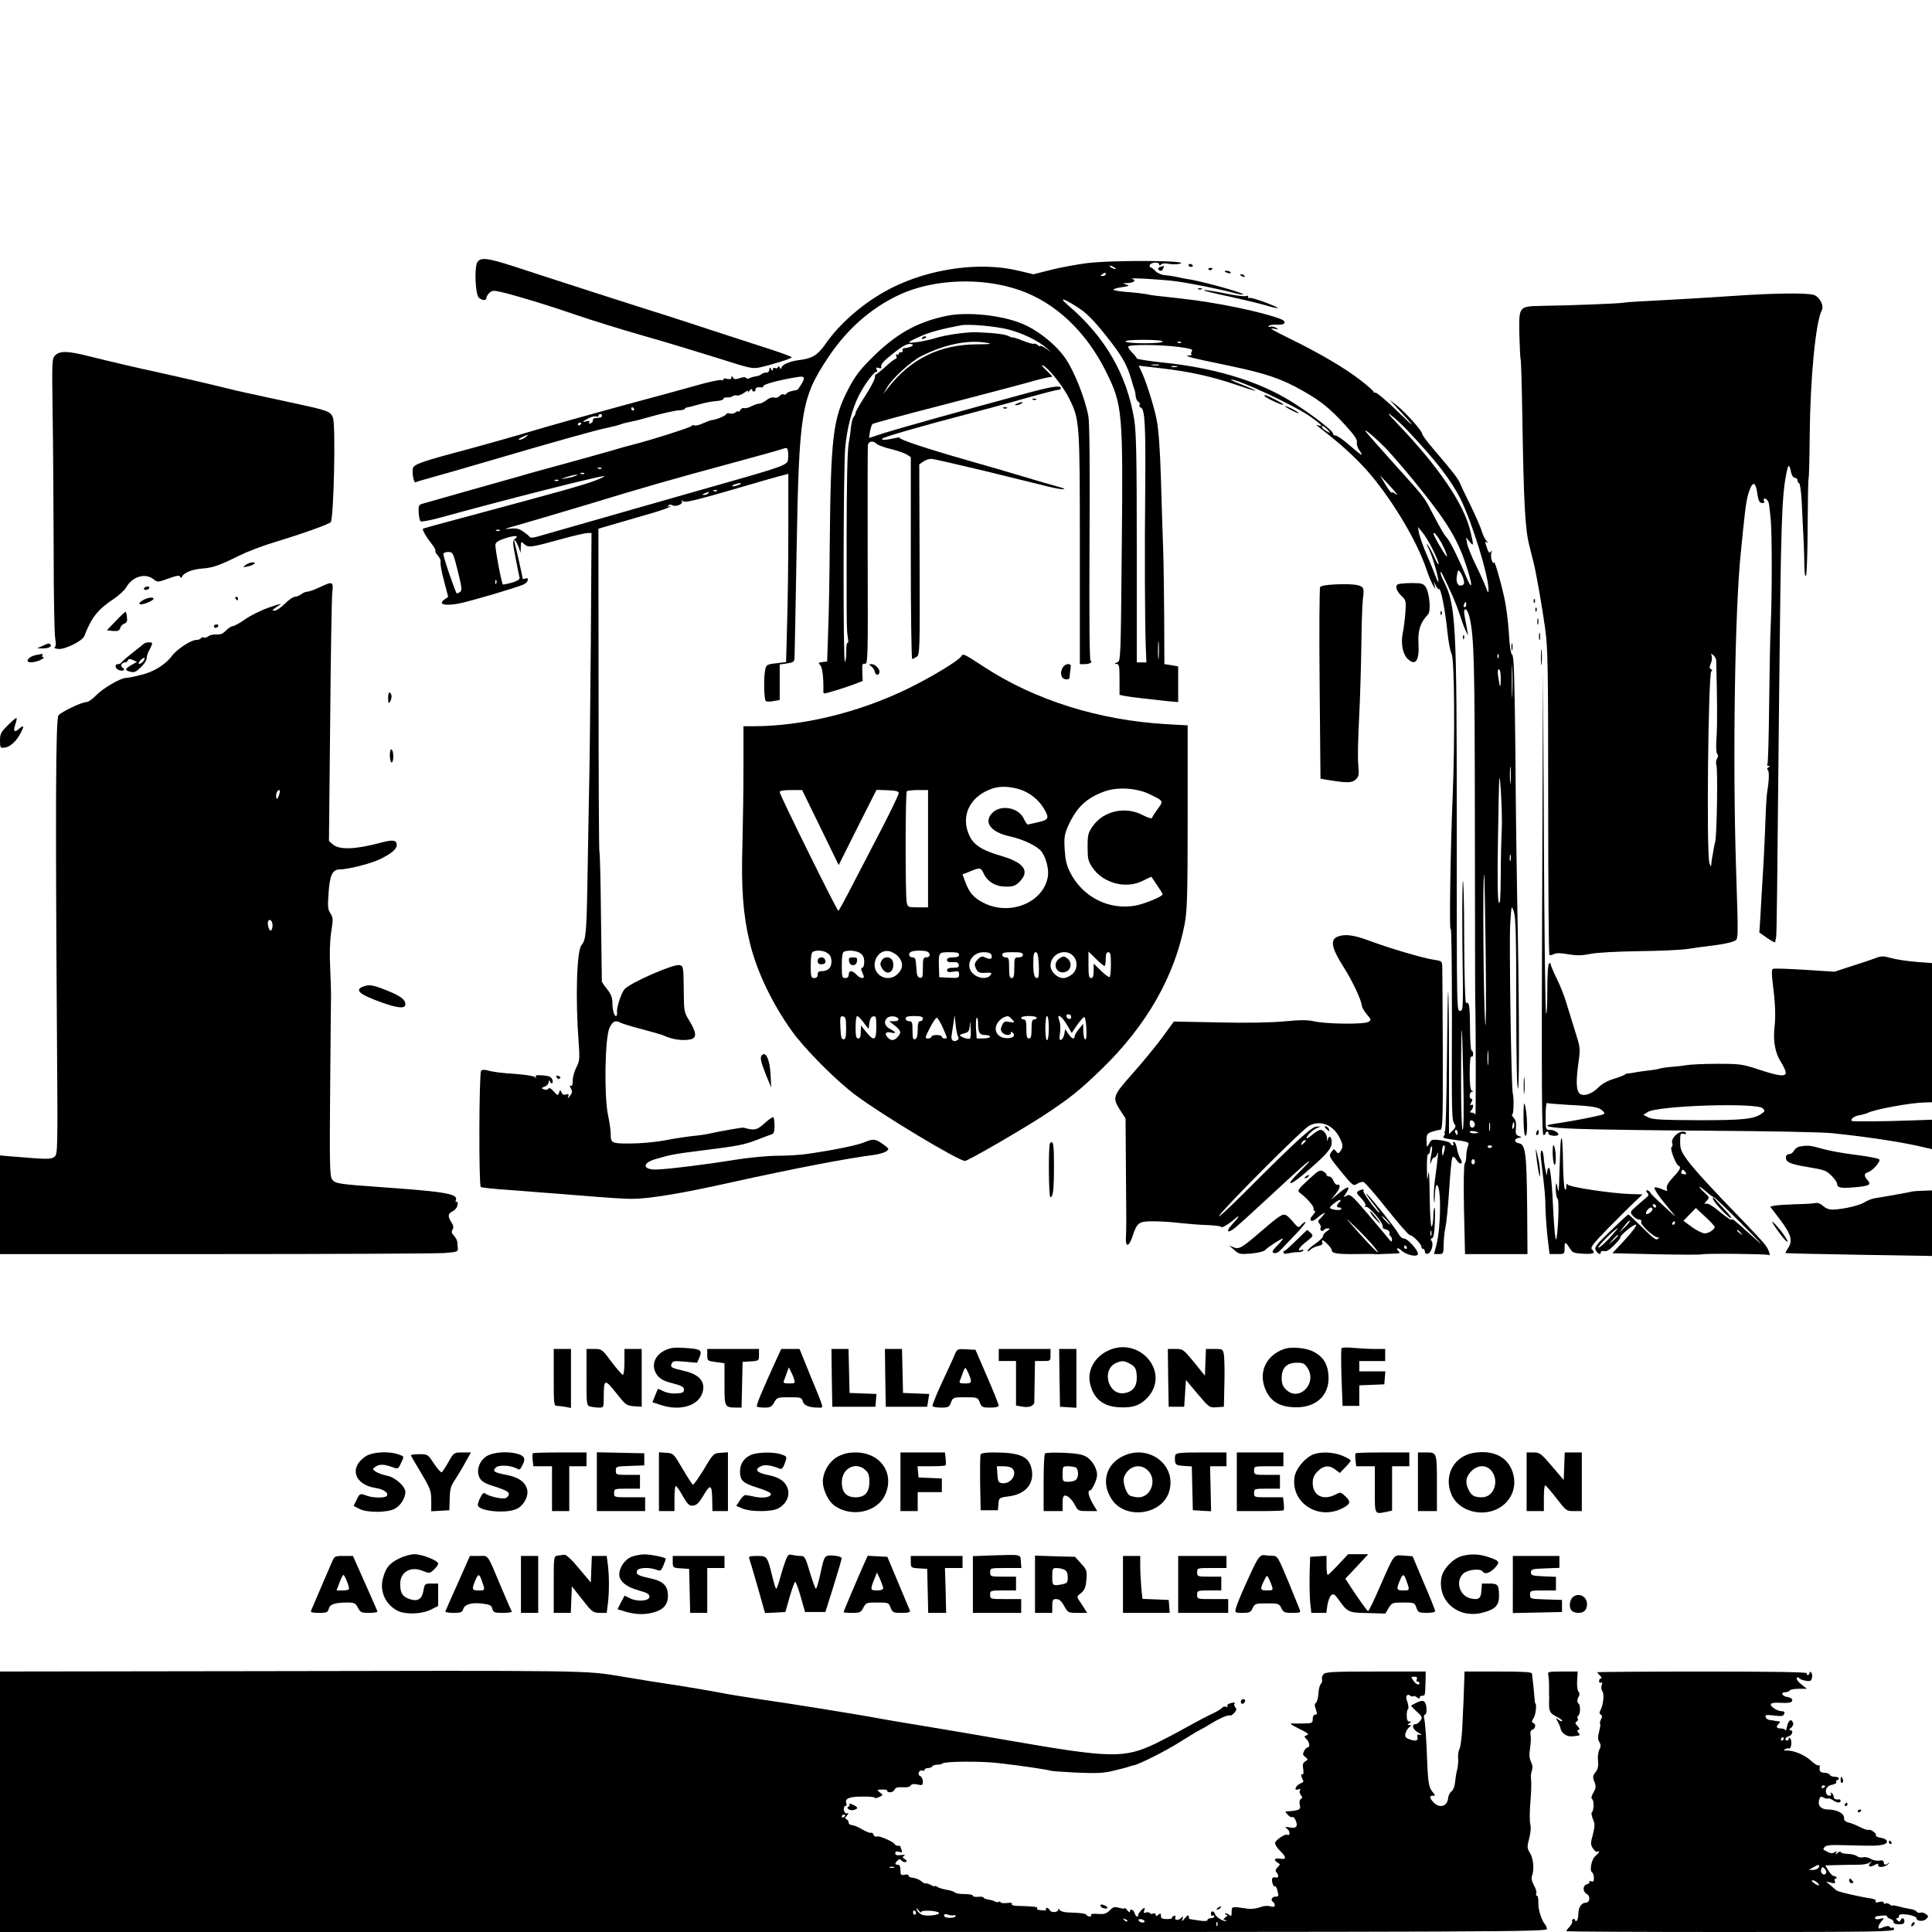 <?xml version="1.0" encoding="UTF-8" standalone="no"?> <svg xmlns="http://www.w3.org/2000/svg" version="1.0" width="1120pt" height="1120pt" viewBox="0 0 1120 1120" preserveAspectRatio="xMidYMid meet"><g transform="translate(0,1120) scale(0.1,-0.1)" fill="#000000" stroke="none"><path d="M2769 9683 c-21 -25 -14 -194 8 -210 22 -17 43 -16 43 0 0 8 8 21 18 30 15 14 24 14 72 3 95 -23 266 -75 428 -131 87 -30 261 -84 387 -120 127 -36 321 -95 433 -130 193 -62 205 -64 250 -54 78 18 182 51 182 58 -1 3 -53 23 -118 44 -64 21 -218 71 -342 111 -124 41 -256 84 -295 96 -38 11 -216 69 -395 126 -179 58 -387 125 -462 150 -150 48 -188 53 -209 27z"></path><path d="M6297 9674 c-60 -8 -153 -25 -207 -39 l-99 -25 -88 21 c-220 53 -512 13 -738 -102 -151 -77 -295 -200 -381 -325 -43 -62 -77 -83 -149 -91 -57 -7 -105 -28 -105 -46 0 -8 -4 -7 -10 3 -6 9 -10 11 -10 3 0 -7 -7 -10 -15 -7 -9 4 -15 0 -15 -7 0 -11 -3 -11 -10 1 -8 13 -10 12 -10 -2 0 -11 -8 -18 -18 -18 -10 0 -22 -4 -28 -9 -5 -6 -20 -11 -34 -13 -14 -2 -30 -7 -37 -11 -6 -4 -14 -3 -18 2 -3 6 -17 6 -36 -1 -25 -8 -33 -8 -40 3 -7 12 -9 12 -9 0 0 -9 -8 -11 -26 -7 -15 4 -23 3 -20 -3 3 -5 -2 -7 -13 -4 -10 2 -74 -11 -142 -31 -68 -19 -268 -74 -444 -121 -176 -48 -408 -113 -515 -145 -107 -32 -274 -79 -370 -105 -258 -68 -309 -86 -316 -108 -7 -23 4 -89 15 -83 4 3 41 14 82 25 41 11 191 54 334 96 405 119 645 186 700 196 28 6 61 14 75 20 14 5 39 11 55 14 17 3 55 12 85 21 94 27 174 45 203 46 15 1 27 4 27 8 0 4 6 7 13 8 6 1 37 8 67 17 30 9 75 18 100 20 25 1 44 7 43 12 -1 6 8 9 20 9 12 -1 27 2 34 7 7 5 18 7 25 4 7 -2 26 5 42 16 19 14 27 16 22 6 -4 -7 0 -5 8 5 9 11 16 14 16 8 0 -7 5 -12 10 -12 6 0 10 6 10 14 0 8 9 12 25 11 14 -2 23 1 20 5 -7 11 93 38 203 55 43 7 43 -8 -3 -73 -2 -2 -15 -5 -31 -8 -16 -3 -32 -10 -35 -16 -4 -6 -11 -8 -17 -4 -5 3 -15 -1 -22 -9 -8 -9 -21 -13 -31 -10 -12 4 -30 -2 -45 -14 -15 -12 -34 -21 -43 -21 -9 0 -29 -7 -45 -15 -16 -9 -35 -13 -43 -11 -7 3 -17 -3 -22 -12 -6 -9 -11 -13 -11 -8 0 5 -7 3 -15 -4 -8 -7 -24 -10 -35 -7 -11 3 -20 1 -20 -3 0 -9 -54 -32 -82 -35 -9 -1 -33 -10 -53 -19 -20 -10 -43 -15 -51 -12 -8 3 -14 2 -14 -3 0 -7 -241 -84 -350 -111 -25 -6 -74 -20 -110 -31 -36 -10 -155 -44 -265 -74 -110 -30 -231 -63 -270 -75 -38 -11 -176 -50 -305 -86 -129 -37 -246 -70 -260 -74 -22 -6 -25 -12 -23 -50 1 -24 6 -47 11 -52 4 -4 55 5 113 21 385 106 921 242 951 241 7 -1 -16 -12 -52 -26 -61 -24 -207 -65 -770 -216 -124 -33 -226 -61 -228 -63 -6 -5 18 -47 49 -86 16 -20 26 -39 23 -42 -3 -3 3 -15 14 -27 11 -12 18 -29 16 -38 -3 -9 6 -59 20 -110 l24 -92 -21 -15 c-40 -28 -2 -39 82 -24 59 11 335 92 377 111 26 12 35 44 9 34 -8 -3 -15 -3 -15 -1 0 8 -40 187 -47 210 -9 31 10 8 24 -28 l11 -32 1 34 c1 33 2 34 21 16 23 -21 38 -19 219 31 68 19 135 34 147 34 l23 0 -4 -637 c-3 -351 -7 -755 -11 -898 -3 -143 -7 -370 -9 -505 -5 -280 -9 -320 -34 -349 -28 -32 -36 -314 -16 -572 6 -86 5 -100 -14 -137 -12 -23 -21 -57 -21 -77 0 -24 -4 -34 -11 -29 -8 4 -8 0 0 -15 10 -17 9 -26 -5 -44 -12 -16 -15 -17 -10 -4 5 14 2 17 -13 12 -12 -4 -21 0 -26 12 -7 17 -8 17 -14 -1 -7 -19 -9 -18 -31 7 -16 18 -26 23 -31 16 -4 -7 -15 -9 -25 -4 -18 6 -17 8 4 16 12 4 22 16 23 26 0 11 3 13 6 6 8 -22 23 -14 15 8 -6 16 -19 22 -56 25 -35 3 -45 0 -40 -9 6 -9 5 -9 -7 0 -8 6 -62 14 -119 18 -58 3 -122 11 -143 17 -25 8 -41 8 -48 1 -12 -12 -14 -662 -2 -674 4 -4 82 -12 173 -18 91 -7 269 -21 397 -31 128 -11 264 -20 303 -20 100 0 285 30 571 94 372 82 672 140 836 161 28 4 60 13 70 20 17 13 17 14 -2 30 -54 42 -70 46 -117 26 -41 -19 -178 -47 -335 -70 -39 -6 -117 -11 -173 -11 -59 0 -164 -10 -253 -24 -170 -28 -404 -56 -457 -56 -75 0 -77 38 -2 60 93 27 109 30 267 50 210 26 248 33 325 63 36 14 73 28 83 31 13 4 17 16 17 49 0 24 -3 47 -7 50 -3 4 -26 -12 -50 -34 -45 -41 -59 -44 -123 -26 -7 2 -148 -23 -190 -33 -19 -5 -64 -12 -100 -15 -36 -4 -111 -15 -167 -26 -60 -11 -144 -18 -202 -18 -108 0 -111 2 -111 61 0 17 -7 66 -16 108 -23 115 -17 450 10 503 19 38 33 44 64 28 9 -5 64 -22 122 -37 58 -15 112 -31 120 -34 57 -27 121 -36 168 -24 32 9 28 42 -11 105 -31 50 -32 57 -33 163 -2 156 -2 154 -24 161 -31 10 -289 -103 -320 -140 -19 -22 -47 -109 -43 -133 1 -12 -1 -22 -6 -22 -11 0 -21 36 -21 81 0 25 -9 48 -30 74 -17 21 -30 41 -31 44 0 3 -2 172 -5 374 -2 203 -6 372 -9 377 -3 4 -5 428 -5 941 l-1 934 113 33 c62 18 154 45 203 59 50 15 95 31 100 36 7 7 5 7 -4 2 -10 -5 -12 -4 -7 4 5 7 13 8 24 2 20 -11 64 7 55 23 -5 8 -3 8 8 0 11 -9 76 7 284 67 149 44 282 82 298 85 l27 7 0 -320 c0 -176 -3 -421 -7 -546 l-6 -225 -57 -7 c-54 -6 -58 -9 -64 -37 -10 -48 -7 -176 4 -183 5 -3 25 -3 45 1 l35 6 0 103 0 103 43 6 c37 6 42 10 43 34 1 15 6 295 12 622 14 803 27 883 181 1115 109 165 248 288 414 366 197 92 477 103 695 28 209 -72 388 -240 504 -474 95 -191 99 -230 91 -1020 -6 -654 -6 -657 -27 -665 -17 -7 -18 -9 -3 -9 15 -1 17 -12 17 -90 l0 -89 28 -6 c28 -6 151 -20 255 -31 l57 -5 0 104 0 103 -40 7 -40 6 -1 258 c-1 141 -3 325 -6 407 -3 83 -9 267 -13 410 -5 171 -14 288 -25 343 -16 82 -64 231 -91 285 -8 15 -13 27 -12 27 2 0 60 -7 130 -15 165 -19 294 -48 432 -95 61 -21 112 -37 114 -35 2 2 -32 17 -75 34 -43 16 -73 30 -67 31 41 1 346 -140 445 -205 70 -47 99 -75 63 -61 -22 8 -19 6 51 -49 97 -76 187 -161 249 -235 135 -160 273 -393 325 -550 12 -36 29 -76 37 -90 l15 -25 -5 25 c-5 24 -5 23 7 -3 7 -15 16 -25 19 -22 10 10 36 -121 48 -240 6 -60 17 -121 25 -135 17 -32 20 -499 6 -835 -13 -305 -20 -810 -11 -760 4 22 7 -207 7 -510 -2 -578 -1 -602 16 -623 8 -10 5 -19 -11 -35 l-22 -21 0 413 c0 228 -2 412 -5 410 -2 -3 -5 -182 -7 -399 -2 -217 -7 -401 -11 -407 -5 -7 -5 -13 -1 -13 3 0 1 -6 -5 -14 -9 -11 -3 -15 36 -20 114 -16 113 -16 102 -43 -5 -13 -9 -39 -9 -57 0 -17 -4 -36 -9 -41 -5 -6 -7 -121 -4 -267 l6 -258 181 0 181 0 -2 283 c-3 299 -10 354 -47 359 -28 4 -31 26 -4 31 22 4 22 5 3 11 -17 6 -20 14 -17 47 3 28 -1 46 -13 59 -10 11 -13 20 -8 20 8 0 10 95 3 120 -9 27 -22 891 -15 985 7 109 7 109 21 70 11 -32 14 -142 14 -540 0 -322 4 -495 10 -485 9 15 7 533 -5 1115 -3 149 -8 522 -10 830 -5 443 -8 562 -19 570 -8 7 -15 50 -19 128 -4 65 -16 158 -27 205 -24 107 -58 222 -60 202 -1 -9 -5 -5 -11 9 -5 13 -7 33 -4 45 5 15 4 17 -3 8 -7 -11 -12 -6 -21 19 -14 40 -14 42 2 34 6 -4 5 -1 -3 7 -9 7 -22 33 -30 58 -7 25 -37 92 -65 150 -29 58 -56 116 -62 130 -11 27 -45 70 -151 194 -37 43 -67 84 -67 90 0 18 -98 127 -148 166 l-42 33 50 -54 c107 -115 106 -120 -3 -14 -62 61 -120 109 -128 109 -9 -1 -13 0 -10 3 3 3 -32 34 -77 69 -90 70 -236 156 -406 239 -61 30 -111 56 -111 59 0 2 10 2 23 -1 20 -4 20 -3 4 7 -10 6 -25 9 -33 6 -9 -3 -12 -1 -9 4 4 6 25 9 47 8 49 -4 62 17 21 33 -106 41 -376 97 -573 118 -165 18 -174 19 -205 26 -16 3 -65 9 -108 12 -42 3 -79 9 -82 13 -3 4 19 11 48 15 44 7 48 9 27 15 -24 8 -23 8 7 9 36 1 53 17 26 24 -31 9 179 -3 257 -14 92 -13 256 -46 328 -66 30 -8 56 -13 59 -10 8 9 -255 81 -332 91 -11 2 -35 6 -54 11 -19 4 -49 8 -68 10 -19 1 -42 11 -54 23 -11 12 -24 22 -29 22 -5 0 -7 6 -4 14 6 16 54 19 54 3 0 -8 3 -8 11 0 6 6 24 8 42 4 18 -4 46 -4 62 -1 97 20 -387 24 -538 4z m163 -24 c8 -5 11 -10 5 -10 -5 0 -17 5 -25 10 -8 5 -10 10 -5 10 6 0 17 -5 25 -10z m-50 -40 c0 -5 -8 -10 -17 -10 -15 0 -16 2 -3 10 19 12 20 12 20 0z m-150 -200 c49 -33 99 -87 182 -195 69 -90 94 -137 118 -220 6 -22 14 -47 17 -55 3 -8 6 -25 7 -38 1 -13 8 -27 15 -31 8 -5 11 -13 7 -19 -3 -5 0 -12 8 -15 23 -9 28 -107 25 -462 -4 -374 -2 -779 3 -922 l4 -93 -28 0 -28 0 0 658 c0 542 -3 674 -15 751 -42 257 -166 474 -375 654 -42 37 -48 46 -27 38 15 -6 55 -29 87 -51z m480 -190 c0 -6 -41 -10 -104 -10 -59 0 -108 4 -111 10 -4 6 33 10 104 10 67 0 111 -4 111 -10z m107 -6 c-3 -3 -12 -4 -19 -1 -8 3 -5 6 6 6 11 1 17 -2 13 -5z m-15 -25 c67 -9 86 -15 78 -24 -5 -6 -7 -15 -3 -18 3 -4 -2 -7 -13 -8 -18 0 -18 -1 1 -8 11 -5 112 -27 225 -50 220 -46 309 -76 435 -148 105 -60 156 -102 244 -198 52 -57 71 -85 67 -99 -3 -11 4 -33 16 -49 27 -38 10 -28 -65 37 -32 28 -65 51 -75 51 -9 1 -16 6 -15 12 4 17 -177 151 -283 210 -182 103 -418 171 -690 200 -90 9 -164 21 -164 25 0 4 -11 18 -25 32 -14 14 -25 30 -25 36 0 14 179 13 292 -1z m-114 -106 c-10 -2 -28 -2 -40 0 -13 2 -5 4 17 4 22 1 32 -1 23 -4z m105 -10 c-7 -2 -21 -2 -30 0 -10 3 -4 5 12 5 17 0 24 -2 18 -5z m-3148 -243 c3 -5 1 -10 -4 -10 -6 0 -11 5 -11 10 0 6 2 10 4 10 3 0 8 -4 11 -10z m4481 -122 c168 -177 257 -292 312 -403 67 -136 163 -448 161 -525 0 -20 -3 -18 -15 15 -8 21 -34 80 -59 130 -24 49 -47 106 -50 125 l-6 35 20 -25 c25 -30 25 -24 5 60 -37 158 -185 376 -428 629 -49 51 -59 65 -31 43 22 -17 63 -54 91 -84z m-4666 82 c0 -5 -6 -11 -12 -11 -7 -1 -20 -2 -28 -3 -8 0 -14 -6 -13 -13 1 -6 -4 -14 -13 -17 -10 -4 -13 -2 -8 6 5 7 0 9 -14 6 -31 -8 -27 -1 9 17 17 9 37 14 45 11 8 -3 14 -1 14 4 0 6 5 10 10 10 6 0 10 -4 10 -10z m-120 -44 c0 -3 -4 -8 -10 -11 -5 -3 -10 -1 -10 4 0 6 5 11 10 11 6 0 10 -2 10 -4z m4326 -37 c19 -22 19 -22 -3 -10 -24 12 -39 31 -25 31 5 0 17 -10 28 -21z m350 -121 c32 -35 98 -111 146 -170 191 -234 255 -336 307 -494 41 -123 39 -160 -3 -59 -39 95 -90 197 -108 217 -16 17 -35 49 -88 151 -46 89 -40 81 -225 286 -77 86 -147 165 -155 176 -28 37 67 -44 126 -107z m-5000 77 c-11 -8 -27 -15 -35 -14 -9 0 -2 7 14 14 39 18 45 18 21 0z m1522 -131 c-3 -29 -36 -41 -368 -135 -111 -31 -857 -245 -1089 -311 -19 -6 -36 -6 -40 -1 -3 5 -20 19 -37 31 -26 18 -41 21 -80 17 -38 -5 -28 0 41 19 50 14 234 68 410 121 358 109 475 142 851 244 144 39 273 75 285 80 21 7 24 5 27 -15 2 -13 2 -36 0 -50z m-1081 -50 c-3 -3 -12 -4 -19 -1 -8 3 -5 6 6 6 11 1 17 -2 13 -5z m-100 -30 c-3 -3 -12 -4 -19 -1 -8 3 -5 6 6 6 11 1 17 -2 13 -5z m-52 -13 c-11 -5 -36 -11 -55 -14 -35 -6 -34 -6 5 8 43 14 84 19 50 6z m4765 -109 c0 -2 -6 1 -13 7 -8 6 -16 8 -19 5 -3 -3 -20 19 -37 48 l-32 53 51 -54 c27 -29 50 -56 50 -59z m-4863 82 c-3 -3 -12 -4 -19 -1 -8 3 -5 6 6 6 11 1 17 -2 13 -5z m1048 -24 c-11 -5 -27 -9 -35 -9 -9 0 -8 4 5 9 11 5 27 9 35 9 9 0 8 -4 -5 -9z m-128 -36 c-3 -3 -12 -4 -19 -1 -8 3 -5 6 6 6 11 1 17 -2 13 -5z m-52 -14 c-3 -5 -14 -10 -23 -9 -14 0 -13 2 3 9 27 11 27 11 20 0z m4200 -324 c19 -38 35 -76 35 -85 -1 -9 -11 7 -23 35 -12 28 -30 61 -40 75 -10 14 -7 2 8 -28 22 -47 55 -161 54 -188 0 -5 -11 17 -23 50 -13 33 -37 92 -54 130 -16 39 -32 86 -36 105 l-6 35 25 -30 c14 -16 41 -61 60 -99z m-5408 108 c-3 -3 -12 -4 -19 -1 -8 3 -5 6 6 6 11 1 17 -2 13 -5z m5469 -90 c15 -30 24 -57 22 -60 -5 -5 -78 120 -78 133 0 17 33 -26 56 -73z m-5381 42 c-14 -10 -14 -20 4 -111 10 -55 21 -106 23 -114 2 -10 -13 -19 -45 -29 -27 -7 -50 -12 -52 -10 -8 8 -46 212 -43 231 2 14 18 24 58 37 58 18 82 16 55 -4z m-331 -187 c23 -91 25 -113 14 -120 -7 -5 -16 -9 -20 -9 -6 0 -78 209 -78 229 0 6 13 11 28 11 27 0 29 -3 56 -111z m5831 -51 c5 -18 2 -27 -9 -31 -24 -9 -38 17 -30 58 6 33 7 35 20 17 7 -10 16 -30 19 -44z m-62 -98 c13 -30 32 -80 42 -110 9 -30 23 -68 31 -85 l15 -30 -7 40 c-4 22 -10 56 -14 76 -10 55 17 46 29 -10 27 -115 30 -263 31 -1196 1 -539 1 -998 2 -1020 4 -160 4 -678 1 -667 -3 6 -12 12 -21 12 -12 0 -13 3 -4 12 15 15 16 42 1 32 -8 -4 -8 0 0 15 8 14 8 21 1 21 -15 0 -12 40 3 41 10 0 10 2 0 6 -9 3 -13 34 -13 104 0 64 4 98 10 94 6 -3 10 3 10 14 0 12 -4 21 -9 21 -5 0 -9 59 -9 130 -1 130 -5 156 -23 145 -5 -4 -10 142 -11 372 0 208 -4 358 -8 333 -3 -25 -4 -204 -2 -397 5 -324 4 -353 -11 -353 -23 0 -22 -46 -22 1090 0 1161 -5 1262 -76 1402 -11 21 -19 43 -18 50 1 12 12 -10 72 -142z m-5546 78 c-3 -8 -6 -5 -6 6 -1 11 2 17 5 13 3 -3 4 -12 1 -19z m5623 -123 c0 -8 -4 -15 -10 -15 -5 0 -7 7 -4 15 4 8 8 15 10 15 2 0 4 -7 4 -15z m-1783 -307 c-2 -24 -4 -5 -4 42 0 47 2 66 4 43 2 -24 2 -62 0 -85z m1970 0 c-3 -8 -6 -5 -6 6 -1 11 2 17 5 13 3 -3 4 -12 1 -19z m80 -215 c-1 -43 -3 -8 -3 77 0 85 2 120 3 78 2 -43 2 -113 0 -155z m-67 95 c0 -62 -5 -60 -14 5 -5 31 -4 47 3 47 7 0 11 -22 11 -52z m57 -600 c-2 -24 -4 -7 -4 37 0 44 2 63 4 43 2 -21 2 -57 0 -80z m-51 -273 c-3 -55 -6 -179 -6 -275 -1 -130 -4 -169 -12 -150 -6 16 -8 141 -4 365 3 187 6 345 7 350 6 38 19 -210 15 -290z m51 -182 c-3 -10 -5 -4 -5 12 0 17 2 24 5 18 2 -7 2 -21 0 -30z m-144 -563 c3 -263 1 -435 -3 -385 -10 115 -16 875 -6 864 2 -2 6 -218 9 -479z m-130 -712 c4 -178 2 -288 -4 -288 -5 0 -9 116 -9 292 0 160 2 289 4 287 2 -2 6 -133 9 -291z m144 95 c-2 -21 -4 -6 -4 32 0 39 2 55 4 38 2 -18 2 -50 0 -70z m-77 -352 c0 -10 -7 -18 -15 -18 -9 0 -15 10 -15 23 0 17 4 22 15 18 8 -4 15 -14 15 -23z m87 -33 c-2 -13 -4 -5 -4 17 -1 22 1 32 4 23 2 -10 2 -28 0 -40z m135 10 c-6 -6 -7 0 -4 19 5 21 7 23 10 9 2 -10 0 -22 -6 -28z m-322 -23 c0 -8 -2 -15 -4 -15 -2 0 -6 7 -10 15 -3 8 -1 15 4 15 6 0 10 -7 10 -15z m120 -1 c0 -2 -11 -4 -25 -4 -14 0 -25 4 -25 9 0 4 11 6 25 3 14 -2 25 -6 25 -8z m80 -78 c0 -11 -19 -15 -25 -6 -3 5 1 10 9 10 9 0 16 -2 16 -4z m-100 -91 c0 -8 -4 -15 -10 -15 -5 0 -10 7 -10 15 0 8 5 15 10 15 6 0 10 -7 10 -15z"></path><path d="M8481 7504 c0 -11 3 -14 6 -6 3 7 2 16 -1 19 -3 4 -6 -2 -5 -13z"></path><path d="M6890 9662 c0 -5 7 -9 15 -9 8 0 12 4 9 9 -3 4 -9 8 -15 8 -5 0 -9 -4 -9 -8z"></path><path d="M6727 9653 c-9 -2 -15 -9 -12 -14 9 -14 22 -11 29 6 3 8 4 14 3 14 -1 -1 -10 -3 -20 -6z"></path><path d="M7006 9638 c3 -5 10 -6 15 -3 13 9 11 12 -6 12 -8 0 -12 -4 -9 -9z"></path><path d="M7100 9626 c0 -2 9 -6 20 -9 11 -3 18 -1 14 4 -5 9 -34 13 -34 5z"></path><path d="M7190 9606 c0 -2 7 -7 16 -10 8 -3 12 -2 9 4 -6 10 -25 14 -25 6z"></path><path d="M6948 9523 c7 -3 16 -2 19 1 4 3 -2 6 -13 5 -11 0 -14 -3 -6 -6z"></path><path d="M6981 9516 c3 -3 68 -19 145 -35 76 -17 170 -39 208 -50 38 -12 71 -19 73 -17 6 6 -143 61 -160 59 -10 -2 -15 1 -12 7 3 5 0 7 -9 4 -8 -3 -50 1 -93 9 -119 24 -159 29 -152 23z"></path><path d="M10055 9485 c-99 -7 -236 -15 -305 -19 -252 -13 -316 -17 -340 -21 -28 -5 -308 -16 -467 -18 -140 -3 -138 0 -135 -169 2 -72 5 -135 7 -139 3 -3 7 -150 10 -325 8 -504 16 -664 41 -758 8 -33 19 -77 24 -96 14 -53 47 -240 67 -380 16 -113 18 -212 18 -1007 0 -485 3 -884 7 -888 3 -4 15 -2 26 4 14 7 38 7 83 -1 48 -8 78 -8 128 2 39 8 153 14 281 16 118 1 247 7 285 13 39 6 108 16 154 21 47 6 96 16 110 23 30 14 29 -17 15 427 -20 623 -7 1486 27 1820 5 52 12 115 14 140 16 156 23 195 41 238 18 44 33 33 42 -33 5 -36 12 -49 25 -51 13 -2 17 2 13 12 -7 17 10 19 21 2 9 -15 8 -13 18 -108 8 -86 8 -453 0 -615 -3 -60 -7 -263 -9 -451 -2 -188 -6 -346 -10 -353 -4 -6 -1 -11 6 -11 10 0 10 -2 -1 -9 -8 -5 -9 -11 -3 -15 9 -5 8 -61 -3 -123 -3 -18 -8 -88 -10 -155 -5 -140 -12 -275 -20 -398 -3 -47 -7 -126 -10 -175 l-6 -91 46 -32 c25 -17 45 -28 46 -24 0 4 2 16 5 27 4 20 6 224 18 1435 10 951 15 1116 40 1247 13 66 18 68 30 11 4 -16 13 -28 21 -28 8 0 15 -6 15 -14 0 -8 4 -16 10 -18 5 -1 12 -52 15 -113 12 -236 14 -283 15 -360 1 -53 4 -73 10 -60 4 11 9 141 9 289 1 148 3 272 6 276 2 4 5 114 6 246 3 328 34 656 70 725 14 27 -12 77 -45 89 -37 13 -228 11 -461 -5z m-106 -2113 c6 -231 7 -374 2 -445 -4 -53 -2 -92 4 -98 6 -6 6 -15 -1 -27 -6 -9 -8 -26 -4 -37 9 -24 3 -396 -6 -440 -4 -16 -9 -41 -11 -55 -2 -14 -6 -34 -8 -45 -2 -11 -4 -29 -5 -40 -1 -12 -5 -7 -11 15 -17 68 -6 1103 12 1109 8 2 7 6 -2 11 -10 7 -10 14 -1 34 6 14 8 34 5 43 -6 16 -5 16 9 5 9 -7 17 -21 17 -30z"></path><path d="M5493 9370 c-176 -35 -303 -107 -448 -254 -62 -62 -92 -103 -128 -173 -89 -172 -101 -276 -107 -908 -1 -170 -5 -391 -9 -490 l-6 -180 -28 -3 c-24 -3 -25 -5 -12 -18 13 -13 20 -78 18 -151 -1 -7 2 -13 6 -13 12 0 113 31 169 52 l53 20 -2 51 c-2 45 0 52 15 49 17 -3 18 27 16 620 -1 343 0 633 1 646 4 25 30 30 51 9 7 -7 44 -21 82 -30 38 -9 80 -24 93 -32 l23 -15 0 -585 c0 -322 4 -585 8 -585 5 0 16 6 27 13 17 13 18 40 16 564 l-2 551 23 16 c12 9 33 16 46 16 12 0 152 -32 310 -70 158 -39 325 -80 370 -91 85 -21 130 -20 51 1 -24 6 -109 31 -189 55 -80 24 -233 69 -340 99 -231 66 -392 120 -384 128 3 4 -12 2 -33 -3 -49 -11 -80 -11 -67 -1 11 10 215 69 494 142 107 28 265 71 351 96 86 24 164 44 173 44 9 0 16 5 16 10 0 18 -54 10 -215 -34 -366 -99 -726 -200 -809 -226 l-88 -29 5 36 c4 20 10 40 15 45 4 4 183 53 398 108 214 56 437 114 497 131 59 17 116 31 127 32 11 1 20 3 20 4 0 2 -17 19 -37 39 -24 23 -30 32 -16 25 35 -18 118 -123 152 -193 60 -121 61 -136 61 -870 l0 -668 29 0 c17 0 33 5 36 10 3 6 2 10 -3 10 -6 0 -8 252 -6 678 3 439 0 698 -6 736 -19 107 -86 274 -139 346 -58 80 -158 158 -249 195 -119 48 -309 68 -429 45z m352 -80 c82 -21 171 -64 220 -106 l30 -26 -32 22 c-18 12 -33 18 -33 14 0 -3 -7 -1 -15 6 -9 7 -18 10 -21 7 -3 -3 -32 5 -65 18 -32 13 -59 21 -59 19 0 -3 -10 1 -22 7 -23 12 -84 19 -188 23 -56 2 -179 -16 -234 -33 -55 -18 -156 -34 -156 -25 0 3 28 18 63 33 53 25 129 45 237 65 47 9 200 -5 275 -24z m-120 -78 c29 -6 13 -8 -60 -8 -217 -1 -386 -84 -518 -254 l-27 -35 21 37 c28 51 139 153 199 183 138 70 274 97 385 77z m-434 -15 c-7 -7 -28 -14 -53 -16 -5 -1 -7 -7 -5 -13 1 -7 -4 -12 -10 -10 -7 1 -13 -3 -13 -9 0 -5 -4 -7 -10 -4 -6 3 -7 -1 -4 -9 3 -9 2 -16 -3 -16 -5 0 -32 -20 -59 -45 -27 -25 -52 -45 -56 -45 -4 0 -6 -8 -6 -17 1 -10 -24 -58 -55 -106 -31 -48 -57 -93 -57 -100 0 -7 -5 -18 -11 -24 -6 -6 -13 -33 -16 -59 -2 -27 -8 -69 -13 -94 -8 -41 -12 -246 -12 -570 0 -69 0 -195 0 -280 0 -210 1 -240 7 -278 4 -19 3 -32 -2 -29 -4 3 -8 -19 -7 -49 0 -30 -3 -57 -8 -60 -11 -7 -10 1108 2 1242 10 112 40 226 81 305 31 61 90 140 100 133 5 -3 6 3 2 12 -5 13 -3 16 10 11 9 -3 16 -3 16 1 -4 21 7 34 71 85 46 37 77 54 94 53 14 0 21 -5 17 -9z"></path><path d="M5345 9240 c-3 -6 1 -7 9 -4 18 7 21 14 7 14 -6 0 -13 -4 -16 -10z"></path><path d="M320 9140 c-19 -19 -19 -31 -15 -327 3 -170 5 -524 6 -788 0 -264 4 -500 9 -525 5 -30 5 -47 -3 -52 -6 -3 3 -8 19 -10 39 -5 142 46 153 75 41 107 77 153 170 215 30 20 63 50 73 68 37 63 111 84 158 46 22 -18 25 -18 86 4 46 17 64 20 68 11 5 -9 7 -9 12 1 10 22 60 42 116 46 60 4 100 18 213 74 44 22 127 54 185 72 171 52 334 109 347 123 18 18 30 565 13 606 -14 35 -26 40 -195 77 -66 14 -149 32 -185 40 -36 8 -85 19 -110 24 -25 5 -92 20 -150 35 -58 14 -145 35 -195 46 -49 11 -97 22 -105 24 -8 2 -47 10 -85 19 -87 18 -257 58 -390 91 -122 31 -168 32 -195 5z"></path><path d="M7330 8905 c0 -5 49 -31 85 -45 42 -16 28 -2 -25 25 -50 25 -60 29 -60 20z"></path><path d="M5988 8883 c7 -3 16 -2 19 1 4 3 -2 6 -13 5 -11 0 -14 -3 -6 -6z"></path><path d="M5895 8860 c-13 -6 -15 -9 -5 -9 8 0 22 4 30 9 18 12 2 12 -25 0z"></path><path d="M7450 8845 c0 -2 18 -14 40 -25 22 -11 40 -18 40 -15 0 2 -18 14 -40 25 -22 11 -40 18 -40 15z"></path><path d="M5818 8833 c7 -3 16 -2 19 1 4 3 -2 6 -13 5 -11 0 -14 -3 -6 -6z"></path><path d="M1424 7925 c-18 -14 -17 -15 11 -9 37 8 57 24 29 24 -11 0 -29 -7 -40 -15z"></path><path d="M1852 7795 c-30 -14 -61 -25 -70 -25 -10 0 -26 -7 -36 -15 -11 -8 -28 -15 -38 -15 -9 0 -35 -18 -57 -40 -22 -22 -48 -40 -58 -40 -17 1 -17 2 -1 13 9 7 25 17 35 24 10 6 -20 -2 -66 -18 -46 -16 -109 -47 -140 -69 -31 -22 -64 -40 -72 -40 -9 0 -26 -12 -40 -26 -17 -18 -32 -24 -55 -22 -18 1 -39 -4 -47 -11 -9 -7 -21 -10 -26 -7 -5 4 -12 2 -16 -4 -3 -5 -16 -10 -29 -10 -29 0 -111 -54 -139 -92 -38 -51 -107 -94 -182 -111 -38 -10 -77 -17 -85 -17 -31 0 -136 -62 -172 -100 -21 -22 -46 -40 -58 -40 -26 0 -144 -56 -161 -77 -16 -18 -18 -533 -9 -1831 5 -705 5 -714 -15 -728 -20 -16 -42 -15 -248 2 l-67 6 0 -286 0 -286 1248 0 c686 0 1283 3 1328 6 74 6 80 8 78 28 -1 11 -3 28 -3 37 -1 8 -9 24 -19 35 -14 14 -16 23 -9 36 8 12 6 23 -6 42 -23 35 -21 51 7 64 13 6 26 22 28 36 3 16 1 23 -5 19 -6 -4 -8 0 -4 10 13 35 -58 48 -393 72 -297 21 -308 23 -326 50 -12 19 -14 93 -10 536 2 283 5 525 5 539 0 14 -2 81 -5 150 -4 80 -2 154 6 207 12 74 11 84 -5 109 -15 23 -16 40 -10 121 7 101 23 133 65 133 46 0 178 33 230 58 67 32 100 59 100 84 0 28 -23 32 -92 13 -149 -40 -242 -43 -280 -9 l-21 19 7 690 c3 380 9 716 12 748 8 67 4 69 -74 32z m-235 -1206 c-8 -21 -13 -26 -15 -14 -5 21 5 45 17 45 5 0 4 -13 -2 -31z m-37 -754 c0 -13 -4 -26 -9 -29 -11 -7 -24 41 -16 55 10 15 25 0 25 -26z"></path><path d="M7738 7812 c-45 -2 -80 -8 -85 -15 -4 -7 -6 -259 -3 -562 l5 -549 40 -7 c116 -19 142 -18 164 2 19 18 20 27 15 87 -4 37 -1 159 5 272 6 113 11 301 13 419 1 117 5 239 9 270 6 39 5 59 -4 67 -16 15 -64 20 -159 16z"></path><path d="M8102 7812 c-16 -11 -6 -40 26 -70 22 -21 24 -28 19 -95 -3 -40 -10 -94 -16 -122 -11 -59 2 -121 32 -147 44 -40 66 -6 60 93 -4 75 10 119 56 168 17 19 8 124 -14 158 -14 20 -23 23 -83 23 -37 0 -73 -4 -80 -8z"></path><path d="M835 7790 c-3 -5 1 -10 9 -10 8 0 18 5 21 10 3 6 -1 10 -9 10 -8 0 -18 -4 -21 -10z"></path><path d="M826 7719 c-19 -12 -23 -18 -13 -22 14 -5 77 21 77 32 0 12 -36 7 -64 -10z"></path><path d="M1365 7730 c3 -5 8 -10 11 -10 2 0 4 5 4 10 0 6 -5 10 -11 10 -5 0 -7 -4 -4 -10z"></path><path d="M8891 7714 c0 -11 3 -14 6 -6 3 7 2 16 -1 19 -3 4 -6 -2 -5 -13z"></path><path d="M8901 7664 c0 -11 3 -14 6 -6 3 7 2 16 -1 19 -3 4 -6 -2 -5 -13z"></path><path d="M673 7602 c-29 -30 -53 -55 -53 -56 0 0 16 -2 36 -4 28 -2 37 2 41 18 3 10 14 22 24 25 14 5 18 14 15 36 -1 16 -5 30 -7 32 -2 2 -28 -21 -56 -51z"></path><path d="M8351 7644 c0 -11 3 -14 6 -6 3 7 2 16 -1 19 -3 4 -6 -2 -5 -13z"></path><path d="M8912 7595 c0 -16 2 -22 5 -12 2 9 2 23 0 30 -3 6 -5 -1 -5 -18z"></path><path d="M1240 7570 c0 -5 4 -10 9 -10 6 0 13 5 16 10 3 6 -1 10 -9 10 -9 0 -16 -4 -16 -10z"></path><path d="M8922 7510 c0 -19 2 -27 5 -17 2 9 2 25 0 35 -3 9 -5 1 -5 -18z"></path><path d="M835 7469 c-5 -5 -37 -30 -70 -56 -33 -26 -61 -51 -63 -55 -2 -4 -10 -8 -18 -8 -22 0 -17 -28 7 -35 24 -8 39 3 20 14 -16 10 -6 31 14 31 7 0 15 6 17 12 3 9 11 10 28 2 l24 -11 -32 -18 c-39 -23 -40 -31 -6 -39 22 -6 33 -1 60 25 19 18 34 41 34 51 0 10 5 27 10 38 28 55 28 55 6 56 -12 1 -25 -3 -31 -7z m-8 -106 c-9 -9 -19 -14 -22 -11 -3 3 2 13 11 22 9 9 19 14 22 11 3 -3 -2 -13 -11 -22z"></path><path d="M8762 7450 c0 -19 2 -27 5 -17 2 9 2 25 0 35 -3 9 -5 1 -5 -18z"></path><path d="M245 7455 l-30 -13 27 -1 c34 -1 59 9 52 20 -7 12 -13 11 -49 -6z"></path><path d="M8933 7390 c0 -41 2 -58 4 -37 2 20 2 54 0 75 -2 20 -4 3 -4 -38z"></path><path d="M210 7403 c-28 -5 -50 -21 -50 -34 0 -14 45 -10 76 6 16 8 23 15 16 15 -7 0 -10 5 -7 10 3 6 3 9 -2 9 -4 -1 -19 -4 -33 -6z"></path><path d="M5573 7396 c-15 -26 -183 -127 -318 -192 -282 -136 -606 -214 -887 -214 l-58 0 0 -232 c0 -128 -3 -332 -6 -453 -8 -253 4 -411 42 -567 40 -166 127 -350 243 -513 72 -102 261 -293 373 -375 157 -117 595 -380 632 -380 17 0 316 173 446 257 161 105 219 152 349 278 258 251 421 536 479 840 14 78 17 162 17 620 l0 530 -125 7 c-389 23 -758 138 -1054 331 -118 77 -123 80 -133 63z m335 -771 c57 -17 110 -58 141 -108 36 -59 32 -69 -29 -83 -30 -7 -58 -13 -62 -14 -4 0 -14 15 -23 34 -31 66 -135 84 -184 32 -51 -54 -6 -111 105 -135 80 -18 159 -57 183 -89 27 -38 43 -106 35 -147 -27 -147 -217 -225 -368 -151 -60 29 -88 61 -111 126 l-15 41 33 13 c69 29 72 29 90 -9 23 -48 70 -75 130 -75 40 0 54 5 78 29 60 61 26 110 -103 148 -112 32 -161 63 -187 116 -57 117 3 236 139 278 41 12 93 10 148 -6z m752 -27 c87 -42 86 -40 52 -87 -17 -23 -32 -47 -34 -53 -2 -5 -25 2 -52 16 -101 54 -228 26 -291 -63 -27 -39 -30 -50 -30 -120 0 -68 3 -83 27 -119 61 -92 196 -128 293 -78 27 14 50 24 50 23 1 -1 16 -23 33 -49 18 -26 32 -49 32 -52 0 -13 -102 -55 -158 -66 -154 -27 -305 49 -378 192 -21 41 -28 71 -32 134 -4 73 -1 88 22 140 48 105 106 159 209 196 74 27 184 20 257 -14z m-1904 -195 l106 -218 109 218 110 218 64 -2 c50 -2 65 -6 65 -17 0 -8 -43 -98 -96 -201 -53 -102 -131 -252 -173 -333 -42 -82 -78 -148 -81 -148 -8 0 -340 672 -340 688 0 8 20 12 65 12 l65 0 106 -217z m624 -123 l0 -340 -59 0 c-58 0 -59 1 -65 31 -8 42 -8 634 1 642 3 4 33 7 65 7 l58 0 0 -340z m-582 -606 c15 -10 22 -25 22 -49 0 -36 -20 -55 -59 -55 -14 0 -21 -6 -21 -20 0 -13 -7 -20 -20 -20 -18 0 -20 7 -20 74 0 50 4 76 13 79 25 11 63 7 85 -9z m190 0 c15 -11 22 -25 22 -50 0 -19 -5 -34 -11 -34 -6 0 -8 -7 -5 -15 3 -8 9 -22 12 -30 9 -22 -20 -19 -41 5 -10 11 -24 20 -32 20 -7 0 -13 -9 -13 -20 0 -13 -7 -20 -20 -20 -18 0 -20 7 -20 74 0 50 4 76 13 79 26 11 73 6 95 -9z m220 -20 c29 -33 28 -69 -3 -99 -31 -32 -80 -33 -112 -3 -52 49 -8 147 60 134 18 -3 42 -17 55 -32z m166 30 c23 -9 20 -34 -4 -34 -18 0 -20 -7 -20 -61 0 -52 -2 -60 -17 -57 -14 2 -19 15 -21 61 -3 49 -6 57 -22 57 -22 0 -27 25 -7 33 18 8 73 8 91 1z m186 -19 c0 -10 -11 -15 -35 -15 -24 0 -35 -5 -35 -15 0 -11 9 -14 32 -13 24 2 33 -1 36 -14 3 -15 -4 -18 -32 -18 -25 0 -36 -5 -36 -14 0 -11 9 -13 35 -9 31 5 35 3 35 -16 0 -20 -4 -22 -57 -19 l-58 3 -2 60 c-2 84 -2 85 62 85 42 0 55 -3 55 -15z m187 0 c8 -23 -4 -30 -32 -17 -21 10 -28 9 -45 -8 -23 -23 -24 -33 -9 -61 7 -15 20 -20 42 -19 47 3 51 1 37 -15 -18 -21 -63 -19 -94 6 -56 44 -19 129 56 129 26 0 41 -5 45 -15z m183 0 c0 -9 -9 -15 -25 -15 -24 0 -25 -3 -25 -60 0 -47 -3 -60 -15 -60 -12 0 -15 13 -15 60 0 53 -2 60 -20 60 -11 0 -20 7 -20 15 0 12 13 15 60 15 47 0 60 -3 60 -15z m92 -56 c2 -39 0 -73 -4 -76 -19 -11 -28 13 -28 78 0 53 3 69 14 69 11 0 15 -18 18 -71z m198 51 c30 -30 27 -83 -6 -109 -15 -12 -37 -21 -49 -21 -37 0 -75 37 -75 73 0 66 84 103 130 57z m183 -60 c4 0 7 18 7 40 0 29 4 40 15 40 12 0 15 -14 15 -68 0 -38 -3 -72 -7 -76 -4 -3 -26 13 -50 36 l-43 42 0 -42 c0 -31 -4 -42 -15 -42 -12 0 -15 15 -15 77 l0 77 43 -42 c23 -23 46 -42 50 -42z m-193 -296 c0 -17 -22 -14 -28 4 -2 7 3 12 12 12 9 0 16 -7 16 -16z m-1305 -64 c0 -51 -3 -65 -15 -65 -12 0 -16 16 -18 68 -3 62 -1 68 15 65 15 -3 18 -14 18 -68z m101 33 l29 -38 5 35 c3 23 11 36 23 38 15 3 17 -5 17 -62 0 -79 -13 -85 -59 -28 l-30 37 -1 -37 c0 -27 -4 -38 -15 -38 -12 0 -15 14 -15 65 0 36 4 65 9 65 5 0 22 -17 37 -37z m202 20 c2 -9 -7 -13 -25 -13 l-28 0 33 -26 c36 -29 39 -40 15 -66 -20 -22 -37 -23 -57 -2 -21 21 -11 36 20 28 33 -8 30 2 -6 21 -31 16 -39 42 -18 63 16 16 60 12 66 -5z m142 2 c0 -8 -7 -15 -15 -15 -11 0 -15 -12 -15 -49 0 -34 -4 -51 -15 -55 -12 -4 -15 5 -15 49 0 48 -2 55 -20 55 -11 0 -20 7 -20 15 0 11 12 15 50 15 38 0 50 -4 50 -15z m204 -104 c5 -8 4 -16 -4 -21 -21 -13 -37 -1 -34 23 2 12 6 45 11 72 l7 50 6 -55 c3 -30 9 -61 14 -69z m310 103 c22 -22 20 -24 -14 -18 -25 5 -31 2 -41 -20 -9 -20 -9 -29 1 -41 15 -18 50 -20 50 -3 0 9 3 9 12 0 18 -18 -4 -34 -43 -30 -46 4 -70 44 -49 83 13 24 39 42 62 44 4 1 14 -6 22 -15z m146 6 c0 -5 -7 -10 -15 -10 -12 0 -15 -13 -15 -55 0 -42 -3 -55 -15 -55 -12 0 -15 13 -15 55 0 42 -3 55 -15 55 -8 0 -15 5 -15 10 0 6 20 10 45 10 25 0 45 -4 45 -10z m70 -60 c0 -40 -4 -70 -10 -70 -6 0 -10 30 -10 70 0 40 4 70 10 70 6 0 10 -30 10 -70z m104 21 l29 -49 31 46 c18 25 36 45 41 46 6 1 11 -30 13 -67 2 -46 -1 -67 -8 -62 -5 3 -10 25 -10 48 l-1 42 -24 -30 c-14 -16 -25 -36 -25 -42 0 -22 -19 -14 -37 14 l-18 27 -5 -29 c-3 -15 -11 -30 -18 -33 -11 -3 -12 6 -7 39 4 24 2 56 -4 72 -18 46 11 32 43 -22z m-719 -17 c29 -67 29 -64 10 -64 -8 0 -15 5 -15 10 0 6 -13 10 -30 10 -16 0 -30 -4 -30 -10 0 -5 -9 -10 -20 -10 -19 0 -19 3 10 60 17 33 35 60 40 60 6 0 21 -25 35 -56z m205 22 c0 -52 9 -66 41 -66 16 0 29 -4 29 -10 0 -5 -18 -10 -39 -10 l-39 0 -4 60 c-1 33 0 60 5 60 4 0 7 -15 7 -34z m-47 -86 c-4 -4 -21 -2 -38 5 -21 9 -25 15 -15 18 8 3 23 8 33 11 12 4 18 17 19 43 1 28 3 24 5 -16 2 -30 1 -57 -4 -61z"></path><path d="M4740 5630 c0 -13 7 -20 18 -20 24 0 32 8 25 26 -8 22 -43 17 -43 -6z"></path><path d="M4922 5628 c2 -15 10 -23 23 -23 13 0 21 8 23 23 3 18 -1 22 -23 22 -22 0 -26 -4 -23 -22z"></path><path d="M5110 5630 c-9 -17 -8 -26 5 -46 27 -42 69 -21 63 33 -4 37 -50 46 -68 13z"></path><path d="M6142 5644 c-46 -32 -16 -96 36 -78 34 12 38 59 7 80 -18 12 -24 11 -43 -2z"></path><path d="M5051 7337 c9 -7 18 -20 20 -30 5 -23 23 -26 27 -5 4 20 -24 48 -46 48 -16 -1 -16 -2 -1 -13z"></path><path d="M6160 7329 c-17 -31 -9 -63 18 -67 16 -2 22 2 23 15 0 10 3 30 5 46 4 22 1 27 -15 27 -11 0 -25 -9 -31 -21z"></path><path d="M8940 5967 c-4 -1073 -2 -1347 8 -1347 6 0 12 5 12 10 0 6 5 10 11 10 5 0 8 -4 5 -9 -6 -10 33 -20 52 -13 20 6 -13 32 -42 32 -26 0 -26 1 -26 81 0 44 4 78 8 75 5 -3 60 -7 123 -11 144 -7 180 -13 201 -36 17 -17 14 -18 -50 -32 -64 -14 -152 -30 -234 -42 -81 -12 -31 -23 135 -29 94 -4 442 -9 772 -11 330 -2 647 -8 705 -14 228 -24 427 -55 554 -87 l26 -6 0 85 0 86 -112 -4 c-155 -6 -348 -8 -353 -3 -10 10 14 28 44 33 19 3 41 10 50 14 39 20 244 58 329 60 l42 1 0 404 0 403 -92 7 c-51 4 -116 14 -145 22 -46 13 -57 13 -95 -2 -24 -9 -86 -30 -138 -46 l-95 -31 -174 11 c-96 6 -178 9 -184 5 -6 -3 -7 -29 -2 -67 16 -127 20 -203 12 -271 -9 -81 4 -152 39 -205 12 -19 24 -44 26 -55 4 -29 -36 -25 -157 15 -94 31 -108 33 -240 33 -77 0 -158 -4 -180 -8 -22 -4 -61 -8 -88 -10 -26 -2 -56 -7 -67 -10 -11 -4 -37 -8 -57 -10 -21 -2 -54 -7 -73 -10 -19 -4 -42 -7 -50 -8 -8 0 -17 -3 -20 -6 -3 -4 -32 -15 -64 -25 -39 -12 -71 -30 -92 -52 -42 -42 -97 -55 -113 -26 -14 26 -14 75 0 176 11 78 10 84 -21 181 -17 55 -40 129 -51 165 -10 36 -35 97 -54 136 -19 39 -35 76 -35 83 0 7 -4 9 -10 6 -6 -4 -10 -66 -10 -152 0 -81 -3 -143 -7 -139 -5 4 -10 454 -13 999 l-5 992 -5 -1348z m1279 -1192 c13 -13 13 -17 -4 -29 -46 -34 -107 -40 -370 -40 -213 1 -266 4 -289 16 l-29 15 24 16 c57 38 634 56 668 22z"></path><path d="M2250 7153 c0 -28 3 -34 10 -23 13 20 13 47 0 55 -6 4 -10 -9 -10 -32z"></path><path d="M46 6996 c-41 -40 -46 -51 -46 -89 0 -42 2 -44 26 -41 32 3 70 37 95 87 21 40 17 47 -13 20 -25 -22 -33 -11 -19 28 6 18 9 34 7 37 -3 2 -25 -17 -50 -42z"></path><path d="M2260 6821 c0 -23 5 -41 10 -41 6 0 10 15 10 34 0 19 -4 38 -10 41 -6 4 -10 -10 -10 -34z"></path><path d="M7754 5770 c-45 -18 -35 -67 38 -181 48 -76 99 -184 103 -220 1 -10 14 -32 29 -50 26 -30 26 -33 9 -43 -24 -15 -243 -13 -313 3 -42 9 -81 9 -175 0 -76 -7 -215 -10 -380 -6 l-260 5 -67 -92 c-37 -50 -114 -144 -172 -209 -118 -133 -120 -140 -67 -221 l26 -40 2 -280 c3 -314 3 -354 0 -410 -3 -59 18 -55 38 6 27 81 36 88 119 88 39 0 109 -4 156 -10 47 -5 120 -11 163 -12 42 -2 77 -6 77 -11 0 -9 46 18 78 47 34 30 26 12 -14 -31 -39 -41 -30 -57 13 -23 16 12 105 93 199 180 181 168 234 215 234 207 0 -3 -28 -32 -62 -66 -76 -74 -57 -81 27 -10 131 111 165 149 165 185 0 36 -15 46 -24 17 -3 -13 -4 -12 -3 3 2 24 -19 54 -38 54 -8 0 -28 -12 -45 -26 -17 -15 -33 -25 -35 -23 -7 7 33 49 57 58 l23 10 -23 0 c-26 1 -117 -82 -404 -369 -98 -98 -170 -165 -161 -149 26 44 485 504 522 523 63 33 134 8 173 -62 25 -46 26 -64 5 -90 -8 -10 -12 -9 -22 4 -11 15 -13 15 -28 -6 -15 -22 -13 -25 56 -110 69 -84 72 -87 94 -73 12 8 29 13 37 11 8 -2 69 -72 135 -155 67 -84 127 -153 134 -153 16 0 67 -52 67 -68 0 -7 5 -12 10 -12 6 0 10 -7 10 -16 0 -9 7 -14 17 -12 20 4 36 57 22 74 -7 8 -6 13 3 16 9 3 14 33 16 94 2 49 1 86 -2 83 -4 -3 -7 -29 -7 -57 -1 -29 -6 -52 -10 -52 -5 0 -10 80 -11 178 -1 112 -4 159 -8 127 -6 -45 -7 -43 -8 33 -1 49 2 82 8 82 6 0 10 9 10 19 0 11 4 22 9 25 4 3 5 -13 0 -37 -10 -49 -10 -82 -1 -49 4 13 12 23 17 22 6 -1 13 9 17 22 8 25 5 -15 -13 -149 -6 -45 -9 -99 -6 -120 2 -26 4 -19 5 25 1 34 6 62 11 62 27 0 25 -245 -2 -347 l-14 -53 27 0 c27 0 28 2 29 53 0 30 5 75 10 100 6 25 16 124 22 219 6 95 14 179 18 186 6 10 12 7 25 -13 20 -31 42 -24 22 8 -8 12 -17 39 -20 60 -4 20 -11 37 -17 37 -6 0 -7 -4 -4 -10 3 -5 2 -10 -4 -10 -5 0 -11 5 -13 12 -2 6 -28 14 -57 18 -49 6 -53 5 -66 -19 -14 -26 -14 -26 -15 16 0 37 3 42 31 52 18 6 39 11 48 11 14 0 16 44 15 453 -1 248 -2 469 -3 489 -1 36 -2 37 -48 44 -63 9 -255 66 -371 109 -91 35 -147 42 -188 25z m-184 -1184 c0 -2 -7 -9 -15 -16 -13 -11 -14 -10 -9 4 5 14 24 23 24 12z m804 -53 c-10 -40 -14 -41 -14 -5 0 18 5 32 10 32 6 0 8 -11 4 -27z m-77 -495 c-3 -7 -5 -2 -5 12 0 14 2 19 5 13 2 -7 2 -19 0 -25z"></path><path d="M2103 5480 c-48 -20 -19 -45 106 -90 96 -35 141 -39 141 -12 0 28 -30 50 -112 82 -77 31 -99 34 -135 20z"></path><path d="M4417 5083 c-13 -12 -7 -37 23 -113 l31 -75 -4 75 c-4 86 -27 137 -50 113z"></path><path d="M8833 4905 c0 -44 2 -61 4 -37 2 23 2 59 0 80 -2 20 -4 1 -4 -43z"></path><path d="M3227 4955 c3 -8 9 -12 14 -9 12 7 11 11 -5 17 -10 4 -13 1 -9 -8z"></path><path d="M8832 4718 c1 -73 5 -105 13 -102 12 5 9 130 -5 179 -6 21 -8 -3 -8 -77z"></path><path d="M7680 4666 c0 -2 7 -9 15 -16 13 -11 14 -10 9 4 -5 14 -24 23 -24 12z"></path><path d="M8906 4635 c-3 -8 -1 -15 4 -15 6 0 10 7 10 15 0 8 -2 15 -4 15 -2 0 -6 -7 -10 -15z"></path><path d="M9710 4616 c-14 -16 -20 -31 -16 -42 4 -10 2 -20 -4 -24 -11 -7 25 -102 41 -108 17 -7 9 -23 -32 -67 -28 -30 -40 -51 -36 -64 4 -18 3 -18 -30 -4 -19 8 -38 12 -41 9 -6 -7 28 -57 88 -128 45 -53 45 -53 -30 16 -41 37 -79 74 -83 82 -4 8 -13 14 -19 14 -7 0 -7 -5 1 -14 9 -11 9 -17 -1 -25 -7 -6 -33 -28 -57 -49 -43 -38 -43 -39 -25 -60 10 -12 26 -22 36 -22 11 0 15 -5 12 -14 -6 -17 84 -98 100 -89 6 3 5 0 -2 -8 -10 -11 -26 0 -90 64 -43 42 -80 77 -82 77 -3 0 -49 -43 -103 -95 -89 -86 -96 -96 -85 -115 14 -22 28 -26 28 -9 0 6 9 9 20 6 13 -3 31 7 57 34 21 21 37 41 36 44 -6 11 83 83 91 75 5 -5 -21 -41 -64 -87 l-73 -78 254 -6 c140 -3 258 -3 263 -1 13 7 376 3 387 -3 17 -11 4 31 -20 61 -12 16 -68 76 -124 134 -182 187 -280 294 -324 353 -37 51 -43 66 -43 109 0 45 2 50 20 45 11 -3 18 -1 14 4 -10 17 -40 9 -64 -15z m60 -210 c9 -12 8 -15 -8 -13 -12 0 -18 6 -15 14 6 16 8 16 23 -1z m122 -115 c18 -16 38 -30 43 -31 6 -1 80 -73 165 -158 128 -129 137 -140 53 -64 -56 51 -104 93 -107 93 -4 -1 -9 -1 -14 -1 -4 0 -34 22 -67 49 -36 30 -65 47 -75 43 -12 -4 -11 -1 3 16 19 20 18 21 -15 51 -18 17 -30 31 -26 31 4 0 22 -13 40 -29z m-291 -84 c-1 -12 -15 -9 -19 4 -3 6 1 10 8 8 6 -3 11 -8 11 -12z m-21 -16 c0 -13 -29 -35 -37 -28 -7 8 15 37 28 37 5 0 9 -4 9 -9z m360 -104 c0 -15 -33 -36 -57 -37 -13 0 -46 16 -74 36 l-50 37 36 37 36 37 54 -50 c30 -28 55 -54 55 -60z m-519 0 l-34 -32 29 37 c15 20 30 35 33 32 3 -2 -10 -19 -28 -37z m289 23 c0 -5 -5 -10 -11 -10 -5 0 -7 5 -4 10 3 6 8 10 11 10 2 0 4 -4 4 -10z m-381 -89 c-30 -32 -58 -56 -63 -53 -8 5 100 112 113 112 1 0 -21 -26 -50 -59z m762 32 c13 -16 12 -17 -3 -4 -10 7 -18 15 -18 17 0 8 8 3 21 -13z m-711 -16 c0 -2 -12 -14 -27 -28 l-28 -24 24 28 c23 25 31 32 31 24z"></path><path d="M9930 4251 c0 -15 78 -99 104 -113 12 -6 -6 18 -39 53 -33 35 -61 65 -62 68 -2 2 -3 -1 -3 -8z"></path><path d="M9049 4594 c-3 -18 -5 -72 -9 -199 -2 -96 -5 -118 -10 -85 -4 25 -8 36 -10 25 -4 -33 2 -80 10 -85 5 -3 6 -58 3 -122 -3 -65 -9 -115 -13 -113 -4 2 -10 64 -14 137 -9 196 -18 278 -27 278 -5 0 -10 -12 -10 -27 -1 -22 -3 -20 -9 12 -5 22 -10 57 -11 78 -2 20 -7 37 -12 37 -6 0 -7 -23 -3 -57 22 -179 25 -214 25 -275 1 -37 6 -112 12 -168 l12 -100 43 0 c44 0 44 0 44 36 0 29 2 33 13 22 6 -8 17 -23 23 -33 9 -16 24 -21 73 -23 61 -3 72 3 49 26 -10 10 10 35 92 119 58 59 127 128 154 153 l48 46 -72 2 c-112 4 -353 40 -362 55 -5 8 -8 3 -8 -13 0 -17 -3 -21 -9 -12 -4 8 -9 75 -10 150 -1 75 -4 138 -7 141 -2 2 -5 0 -5 -5z"></path><path d="M6087 4573 c-10 -10 -8 -313 2 -313 16 0 21 43 21 183 0 125 -4 149 -23 130z"></path><path d="M9001 4520 c0 -30 4 -62 9 -70 12 -19 12 76 0 105 -6 14 -9 5 -9 -35z"></path><path d="M10432 4553 c-12 -2 -27 -13 -32 -24 -6 -10 -17 -19 -25 -19 -18 0 -27 -14 -19 -34 7 -18 44 -29 154 -47 63 -10 80 -17 107 -44 18 -18 33 -40 33 -48 0 -22 21 -27 99 -20 87 7 101 15 78 41 -22 24 -22 39 1 46 29 9 77 65 66 75 -5 6 -65 17 -134 26 -69 8 -156 24 -195 35 -68 20 -88 22 -133 13z"></path><path d="M8905 4510 c2 -25 8 -67 13 -95 8 -44 9 -46 10 -15 1 19 -5 62 -13 95 -13 54 -14 56 -10 15z"></path><path d="M7598 4373 c-77 -70 -80 -76 -60 -90 37 -27 82 -79 77 -90 -2 -7 1 -13 7 -13 6 0 1 -11 -11 -24 -29 -30 -9 -47 22 -19 12 11 29 24 37 28 13 8 13 7 0 -11 -8 -10 -19 -22 -24 -26 -6 -4 -5 -13 3 -22 7 -8 10 -20 7 -25 -4 -5 -2 -12 3 -15 5 -4 12 -2 16 4 3 5 14 10 23 9 14 0 13 -3 -5 -16 -13 -8 -23 -21 -23 -29 0 -7 -20 -27 -45 -44 -25 -17 -45 -36 -45 -41 0 -6 7 -3 16 6 9 9 30 19 46 22 19 4 27 10 24 19 -3 8 -3 14 0 14 11 0 54 -45 54 -56 0 -20 30 -25 135 -24 55 1 105 1 110 0 6 -1 35 -1 65 1 30 1 63 2 72 3 12 0 14 4 8 10 -21 21 -9 28 14 7 28 -27 96 -41 96 -20 0 23 -60 89 -80 89 -12 0 -26 13 -36 33 -14 26 -137 181 -177 222 -20 20 7 -20 41 -62 19 -24 32 -43 29 -43 -12 0 -97 115 -93 126 3 9 -1 11 -12 7 -33 -12 -33 -16 -2 -48 20 -21 29 -38 25 -46 -5 -7 -4 -10 3 -5 13 8 97 -87 97 -111 0 -10 5 -18 10 -18 17 0 36 -16 30 -25 -3 -5 -1 -11 5 -15 5 -3 10 -14 10 -23 -1 -13 -5 -12 -21 8 -11 14 -65 78 -120 143 -92 108 -102 116 -122 106 -21 -12 -21 -12 -3 15 27 43 11 43 -41 0 l-48 -39 28 34 c27 33 31 59 8 53 -6 -1 -16 9 -21 23 -5 14 -16 25 -25 25 -8 0 -15 4 -15 10 0 5 -9 14 -20 20 -17 9 -28 4 -72 -37z m164 -145 c-17 -17 -15 -28 4 -28 8 0 12 -5 9 -10 -6 -9 -53 -4 -65 7 -3 3 8 15 25 28 29 24 50 26 27 3z m201 -252 c59 -74 10 -30 -83 74 -92 103 -92 104 -21 35 40 -38 87 -88 104 -109z m77 149 c13 -14 21 -25 18 -25 -2 0 -15 11 -28 25 -13 14 -21 25 -18 25 2 0 15 -11 28 -25z m115 -155 c3 -5 1 -10 -4 -10 -6 0 -11 5 -11 10 0 6 2 10 4 10 3 0 8 -4 11 -10z"></path><path d="M7570 4380 c-9 -6 -10 -10 -3 -10 6 0 15 5 18 10 8 12 4 12 -15 0z"></path><path d="M11086 4293 c-2 -2 -134 -26 -216 -39 -19 -3 -46 -14 -60 -23 -26 -18 -121 -41 -182 -43 -24 -1 -43 6 -59 21 -15 13 -32 20 -44 17 -11 -3 -63 -6 -115 -7 -52 -2 -107 -5 -122 -8 l-26 -6 59 -78 c64 -84 73 -122 43 -165 -9 -13 -14 -25 -13 -26 2 -2 194 -6 427 -10 l422 -7 0 190 0 190 -56 -2 c-30 -1 -56 -3 -58 -4z"></path><path d="M7949 4163 c5 -10 22 -29 37 -43 24 -22 23 -20 -6 18 -35 44 -47 54 -31 25z"></path><path d="M7410 4143 c-14 -9 -54 -42 -90 -73 -121 -105 -137 -114 -168 -101 l-27 11 30 -26 c27 -25 34 -26 98 -21 39 4 74 12 81 20 13 15 92 67 103 67 4 0 -10 -17 -31 -39 -31 -32 -35 -39 -21 -45 11 -4 26 4 43 22 15 16 54 56 86 90 32 34 57 65 54 67 -3 3 -13 -4 -23 -15 -18 -20 -18 -20 -52 20 -39 45 -48 47 -83 23z"></path><path d="M10302 4071 c25 -36 51 -67 58 -69 16 -6 -43 78 -78 110 -16 15 -9 0 20 -41z"></path><path d="M7515 4010 c-33 -33 -63 -60 -67 -60 -5 0 -8 -5 -8 -11 0 -8 11 -9 33 -4 17 4 42 7 54 6 12 0 25 4 28 9 3 6 -1 7 -9 4 -31 -12 -15 16 27 48 41 32 42 34 25 51 -10 9 -19 17 -20 17 -2 -1 -30 -28 -63 -60z"></path><path d="M3855 3372 c-66 -31 -84 -99 -41 -149 17 -20 43 -32 88 -43 50 -13 63 -20 63 -36 0 -15 -8 -20 -43 -22 -25 -2 -56 3 -74 12 -17 9 -32 15 -34 14 -1 -2 -9 -20 -17 -40 l-15 -37 46 -15 c120 -41 234 -2 248 86 9 54 -29 93 -112 111 -75 18 -79 20 -70 43 6 14 16 16 77 10 l70 -6 14 32 c17 42 8 48 -88 54 -57 4 -80 1 -112 -14z"></path><path d="M6425 3371 c-80 -37 -123 -116 -106 -191 20 -88 74 -132 166 -138 81 -5 125 10 169 58 131 145 -47 355 -229 271z m124 -76 c33 -17 41 -33 41 -85 0 -48 -25 -79 -71 -86 -96 -16 -137 139 -46 176 32 13 44 12 76 -5z"></path><path d="M7448 3381 c-111 -36 -158 -142 -108 -245 29 -61 79 -90 159 -94 137 -7 220 78 200 206 -8 54 -34 90 -84 116 -42 22 -125 30 -167 17z m133 -113 c56 -91 -53 -197 -126 -123 -19 18 -25 35 -25 66 0 59 29 89 87 89 38 0 46 -4 64 -32z"></path><path d="M7777 3384 c-3 -5 -3 -82 0 -172 l6 -162 48 0 49 0 0 60 0 59 73 3 72 3 3 38 3 37 -75 0 -76 0 0 30 0 30 75 0 75 0 0 35 0 35 -57 0 c-32 0 -88 3 -124 6 -36 4 -69 3 -72 -2z"></path><path d="M3210 3215 c0 -155 1 -165 19 -165 10 0 33 -3 50 -6 l31 -6 0 171 0 171 -50 0 -50 0 0 -165z"></path><path d="M3400 3216 c0 -161 0 -164 23 -170 12 -3 34 -6 50 -6 26 0 27 1 27 58 0 109 5 111 71 28 55 -70 60 -74 103 -78 l46 -3 0 167 0 168 -50 0 -50 0 0 -75 c0 -41 -4 -75 -9 -75 -5 0 -35 34 -66 75 -55 74 -57 75 -101 75 l-44 0 0 -164z"></path><path d="M4100 3345 c0 -34 1 -34 50 -41 l50 -7 0 -122 c0 -135 0 -134 72 -135 l27 0 3 133 3 132 48 3 c46 3 47 4 47 38 l0 34 -150 0 -150 0 0 -35z"></path><path d="M4498 3313 c-82 -180 -116 -262 -110 -267 3 -3 23 -6 44 -6 33 0 42 5 56 30 16 29 20 30 88 30 67 0 72 -2 78 -24 6 -24 37 -36 93 -36 29 0 34 -17 -50 187 l-62 153 -53 0 -53 0 -31 -67z m106 -110 c7 -21 4 -23 -29 -23 -31 0 -36 3 -30 18 4 9 12 30 17 46 l11 29 12 -24 c7 -13 16 -34 19 -46z"></path><path d="M4822 3213 l3 -168 125 0 125 0 3 37 3 37 -78 3 -78 3 -3 128 -3 127 -50 0 -49 0 2 -167z"></path><path d="M5132 3213 l3 -168 120 0 120 0 6 37 6 37 -76 3 -76 3 -3 128 -3 127 -50 0 -49 0 2 -167z"></path><path d="M5535 3348 c-7 -18 -41 -91 -74 -162 -33 -71 -58 -133 -55 -138 3 -4 26 -8 50 -8 42 0 47 3 57 30 11 29 13 30 83 30 70 0 72 -1 84 -30 11 -28 16 -30 61 -30 33 0 49 4 48 13 0 6 -30 82 -67 167 l-67 155 -53 3 c-51 3 -53 2 -67 -30z m81 -113 c20 -49 18 -55 -22 -55 -30 0 -35 3 -29 18 4 9 12 29 17 45 5 15 12 27 14 27 3 0 12 -16 20 -35z"></path><path d="M5790 3345 l0 -35 50 0 50 0 0 -129 0 -129 34 -6 c41 -8 71 3 72 27 0 9 1 67 2 127 l2 110 45 0 c45 0 45 0 45 35 l0 35 -150 0 -150 0 0 -35z"></path><path d="M6142 3213 l3 -168 48 -3 47 -3 0 170 0 171 -50 0 -50 0 2 -167z"></path><path d="M6772 3213 l3 -168 45 0 45 0 5 78 5 77 68 -81 c67 -79 69 -80 110 -77 l42 3 3 135 c2 74 0 150 -3 168 -6 31 -7 32 -55 32 l-49 0 -3 -77 -3 -78 -63 78 c-62 75 -64 77 -108 77 l-44 0 2 -167z"></path><path d="M8546 2778 c-116 -17 -179 -131 -132 -241 41 -100 188 -138 286 -73 74 49 99 139 61 222 -34 74 -113 108 -215 92z m94 -98 c56 -56 24 -160 -49 -160 -43 0 -60 9 -76 41 -23 43 -18 77 14 110 35 35 81 39 111 9z"></path><path d="M2119 2757 c-97 -65 -65 -164 59 -183 47 -7 79 -31 63 -47 -12 -12 -79 -11 -114 2 -40 15 -41 15 -60 -24 l-17 -35 33 -17 c44 -23 160 -23 204 0 35 18 63 62 63 98 0 32 -60 86 -106 94 -21 4 -50 14 -63 22 -23 15 -24 16 -6 29 23 17 49 17 96 0 37 -13 37 -13 53 21 20 43 21 39 -15 52 -57 20 -152 14 -190 -12z"></path><path d="M2600 2725 c-17 -30 -35 -57 -39 -60 -5 -2 -25 20 -45 50 -36 55 -37 55 -87 55 -28 0 -49 -3 -47 -8 2 -4 29 -51 61 -104 53 -90 57 -101 57 -158 l0 -61 53 3 52 3 2 67 c1 56 7 75 31 110 15 24 43 69 60 101 l32 57 -49 0 c-49 0 -50 0 -81 -55z"></path><path d="M2819 2757 c-43 -29 -60 -85 -38 -125 11 -21 32 -33 92 -51 57 -19 77 -29 77 -42 0 -10 -9 -20 -20 -24 -21 -7 -98 11 -117 27 -8 7 -16 1 -27 -21 -9 -16 -16 -37 -16 -45 0 -37 168 -53 228 -22 40 21 67 73 58 111 -11 44 -50 72 -121 85 -72 14 -82 21 -60 43 16 16 83 13 118 -5 21 -11 20 -11 36 19 18 35 13 50 -20 62 -57 20 -152 14 -190 -12z"></path><path d="M3089 2775 c-3 -2 -3 -20 -1 -40 l4 -35 54 0 54 0 0 -130 0 -130 50 0 50 0 0 130 0 130 50 0 50 0 0 40 0 40 -153 0 c-85 0 -156 -2 -158 -5z"></path><path d="M3460 2610 l0 -170 140 0 140 0 0 40 0 40 -90 0 c-89 0 -90 0 -90 25 0 24 2 25 75 25 l75 0 0 40 0 40 -70 0 c-68 0 -70 1 -70 25 0 24 2 24 83 27 l82 3 0 35 0 35 -137 3 -138 3 0 -171z"></path><path d="M3820 2611 l0 -171 45 0 45 0 0 76 c0 44 4 73 9 69 6 -3 24 -30 41 -61 28 -47 36 -55 59 -52 20 2 34 17 61 62 39 67 48 60 49 -36 l1 -58 45 0 45 0 0 171 0 170 -42 -3 c-41 -3 -43 -4 -97 -95 -31 -51 -60 -91 -64 -90 -4 1 -31 43 -60 92 -52 89 -53 90 -95 93 l-42 3 0 -170z"></path><path d="M4354 2766 c-41 -18 -64 -52 -64 -96 0 -53 17 -68 100 -94 40 -12 76 -28 78 -34 6 -20 -38 -29 -87 -20 -25 6 -52 10 -59 11 -7 1 -22 -13 -33 -31 l-21 -32 36 -15 c47 -20 168 -20 206 0 65 34 80 106 33 154 -20 19 -46 31 -90 40 -68 13 -82 33 -40 52 22 10 58 5 107 -15 11 -5 19 3 28 27 16 45 16 43 -19 56 -43 15 -137 13 -175 -3z"></path><path d="M4859 2757 c-51 -26 -89 -90 -89 -147 1 -48 32 -113 67 -138 99 -71 248 -39 294 62 57 125 -27 246 -171 246 -40 0 -70 -7 -101 -23z m158 -79 c18 -16 23 -32 23 -68 0 -61 -26 -90 -80 -90 -53 0 -80 29 -80 87 0 81 81 123 137 71z"></path><path d="M5220 2610 l0 -170 50 0 50 0 0 55 0 55 70 0 70 0 0 40 0 39 -67 3 -68 3 -3 33 -3 32 79 0 c43 0 81 2 83 5 3 2 3 20 1 40 l-4 35 -129 0 -129 0 0 -170z"></path><path d="M5684 2767 c-2 -7 -3 -82 -2 -167 l3 -155 50 0 50 0 3 36 c3 36 4 37 57 44 101 12 154 75 135 161 -16 72 -69 94 -222 94 -47 0 -70 -4 -74 -13z m184 -79 c33 -33 -9 -94 -60 -86 -20 3 -23 10 -26 51 l-3 47 38 0 c22 0 44 -5 51 -12z"></path><path d="M6058 2774 c-5 -4 -8 -81 -8 -171 l0 -163 55 0 55 0 0 45 c0 32 4 45 14 45 18 0 42 -24 61 -61 14 -27 20 -29 71 -29 l55 0 -26 43 c-25 44 -32 77 -16 77 12 0 41 63 41 90 0 37 -29 85 -62 105 -24 14 -58 20 -132 23 -56 2 -104 1 -108 -4z m176 -80 c19 -7 21 -55 4 -72 -7 -7 -27 -12 -45 -12 -32 0 -33 1 -33 45 0 43 1 45 29 45 16 0 36 -3 45 -6z"></path><path d="M6515 2761 c-104 -47 -134 -156 -70 -253 81 -122 297 -89 334 50 41 149 -117 270 -264 203z m140 -86 c54 -53 18 -155 -55 -155 -17 0 -40 5 -50 10 -22 12 -43 79 -34 106 23 65 94 85 139 39z"></path><path d="M6814 2766 c-3 -8 -4 -25 -2 -38 3 -20 9 -23 50 -26 l47 -3 3 -127 3 -127 53 -3 53 -3 -3 130 -3 131 48 0 47 0 0 40 0 40 -145 0 c-117 0 -147 -3 -151 -14z"></path><path d="M7170 2610 l0 -170 133 0 c74 0 136 2 138 5 3 2 3 20 1 40 l-4 35 -84 0 c-83 0 -84 0 -84 25 0 24 2 25 75 25 l75 0 0 40 0 40 -75 0 c-73 0 -75 1 -75 25 0 25 1 25 85 25 l85 0 0 40 0 40 -135 0 -135 0 0 -170z"></path><path d="M7605 2765 c-46 -23 -93 -82 -100 -125 -25 -149 135 -256 276 -184 48 24 52 38 20 68 -28 27 -30 27 -59 12 -72 -37 -132 -6 -132 67 0 29 7 45 29 68 34 34 68 37 103 9 l25 -19 31 32 c18 18 32 36 32 40 0 4 -21 17 -46 27 -55 24 -137 26 -179 5z"></path><path d="M7859 2775 c-3 -2 -3 -20 -1 -40 l4 -35 54 0 54 0 0 -135 c0 -150 -3 -143 69 -129 l31 7 0 128 0 129 50 0 50 0 0 40 0 40 -153 0 c-85 0 -156 -2 -158 -5z"></path><path d="M8220 2610 l0 -170 55 0 55 0 0 148 c0 193 0 192 -61 192 l-49 0 0 -170z"></path><path d="M8850 2610 l0 -170 50 0 50 0 0 75 c0 41 3 75 8 74 4 0 33 -34 65 -75 56 -73 58 -74 102 -74 l45 0 0 170 0 170 -50 0 -49 0 -3 -80 -3 -80 -68 80 c-64 75 -71 80 -108 80 l-39 0 0 -170z"></path><path d="M2313 2165 c-58 -29 -77 -54 -94 -118 -18 -73 16 -148 84 -184 46 -24 142 -21 195 6 l42 21 0 65 0 65 -39 0 c-38 0 -39 -1 -46 -40 -9 -51 -33 -66 -81 -50 -41 14 -54 35 -54 88 0 69 60 104 129 76 41 -16 42 -16 66 6 14 13 25 29 25 36 0 17 -93 54 -137 54 -22 0 -62 -11 -90 -25z"></path><path d="M3233 2182 c-23 -3 -23 -5 -23 -168 l0 -164 50 0 49 0 3 77 3 77 60 -76 c57 -73 62 -77 101 -78 l41 0 7 53 c8 67 8 157 0 225 l-7 52 -43 0 -43 0 -3 -77 -3 -77 -68 81 c-41 50 -74 81 -85 80 -9 -1 -27 -3 -39 -5z"></path><path d="M3658 2174 c-37 -16 -68 -62 -68 -102 0 -38 41 -72 110 -91 51 -14 65 -22 65 -37 0 -26 -72 -31 -114 -9 l-30 15 -21 -39 -20 -40 33 -10 c60 -20 116 -23 165 -11 66 15 95 46 94 101 -1 57 -28 83 -101 99 -71 15 -86 23 -78 44 7 19 70 22 112 6 24 -9 27 -7 41 25 7 19 14 36 14 38 0 9 -90 27 -127 26 -21 0 -55 -7 -75 -15z"></path><path d="M4556 2159 c-7 -19 -22 -64 -32 -101 -10 -38 -21 -68 -24 -68 -4 0 -13 30 -22 68 -30 121 -30 122 -89 122 -39 0 -50 -3 -46 -13 3 -8 25 -82 49 -166 l43 -152 59 3 59 3 25 88 c14 48 28 87 32 87 4 0 18 -39 32 -87 l25 -88 59 0 59 0 47 150 c26 83 47 155 47 161 1 7 -19 14 -45 16 -55 4 -55 3 -79 -109 -10 -46 -21 -83 -25 -83 -4 0 -19 43 -35 95 -26 88 -30 95 -54 95 -14 0 -36 3 -49 6 -18 5 -24 1 -36 -27z"></path><path d="M5748 2183 l-108 -4 0 -164 0 -165 140 0 140 0 0 40 0 40 -90 0 c-89 0 -90 0 -90 25 0 24 2 25 75 25 l75 0 0 40 0 40 -75 0 c-73 0 -75 1 -75 25 0 25 1 25 91 25 l90 0 -3 38 c-3 43 7 40 -170 35z"></path><path d="M7289 2157 c-26 -43 -116 -245 -124 -279 -7 -27 -6 -28 38 -28 40 0 48 3 59 28 13 26 17 27 83 27 66 0 70 -1 83 -27 12 -25 18 -28 64 -28 44 0 49 2 43 18 -3 9 -34 83 -67 165 -60 144 -62 147 -92 148 -17 0 -39 2 -49 4 -12 2 -25 -8 -38 -28z m85 -154 c7 -21 4 -23 -28 -23 -41 0 -43 5 -19 55 17 35 17 36 29 13 6 -13 15 -33 18 -45z"></path><path d="M7759 2130 c-31 -33 -59 -60 -62 -60 -4 0 -7 25 -7 56 l0 55 -47 -3 -48 -3 -3 -100 c-1 -55 0 -128 3 -162 l7 -63 43 0 44 0 6 45 c4 24 14 50 22 57 13 10 19 7 37 -17 59 -83 61 -84 174 -86 l103 -3 19 32 c19 31 22 32 85 32 64 0 66 -1 76 -30 10 -28 15 -30 60 -30 27 0 49 4 49 10 0 5 -29 79 -66 164 l-65 154 -51 4 c-61 4 -53 14 -138 -179 -34 -79 -65 -143 -69 -143 -5 0 -65 84 -115 162 l-17 26 67 71 66 71 -58 0 -59 0 -56 -60z m390 -82 c25 -68 25 -68 -13 -68 -40 0 -42 6 -22 55 17 41 23 43 35 13z"></path><path d="M8473 2179 c-52 -15 -109 -77 -117 -125 -23 -135 95 -237 234 -204 75 18 100 42 100 95 0 67 -6 75 -55 75 l-44 0 -3 -42 c-3 -46 -17 -55 -64 -44 -64 16 -88 100 -41 144 25 23 100 31 112 12 12 -19 41 -10 70 20 33 35 29 42 -38 64 -52 18 -105 19 -154 5z"></path><path d="M1924 2144 c-9 -21 -38 -89 -66 -153 -27 -64 -52 -122 -55 -128 -4 -10 9 -13 46 -13 45 0 51 3 57 24 6 26 36 36 110 36 38 0 45 -4 59 -30 14 -27 20 -30 66 -30 28 0 49 4 47 8 -1 5 -34 79 -72 165 l-70 157 -53 0 c-53 0 -54 -1 -69 -36z m88 -113 c9 -22 13 -42 10 -45 -3 -3 -20 -6 -38 -6 l-33 0 17 45 c9 25 19 45 23 45 3 0 13 -18 21 -39z"></path><path d="M2655 2024 c-39 -86 -71 -160 -73 -165 -2 -5 19 -9 46 -9 42 0 52 3 57 21 9 29 47 40 110 33 45 -6 54 -10 59 -30 6 -22 12 -24 62 -24 30 0 53 3 51 8 -3 4 -30 66 -60 137 -86 204 -72 185 -132 185 l-51 0 -69 -156z m134 24 c25 -68 25 -68 -13 -68 -40 0 -42 6 -22 55 17 41 23 43 35 13z"></path><path d="M3020 2015 l0 -165 50 0 50 0 0 165 0 165 -50 0 -50 0 0 -165z"></path><path d="M3900 2146 c0 -34 1 -35 48 -38 l47 -3 3 -127 3 -128 49 0 50 0 0 130 0 130 50 0 50 0 0 35 0 35 -150 0 -150 0 0 -34z"></path><path d="M5004 2123 c-33 -74 -114 -265 -114 -269 0 -2 22 -4 50 -4 45 0 51 3 65 30 15 29 18 30 81 30 64 0 66 -1 77 -30 11 -28 15 -30 64 -30 38 0 51 3 48 13 -3 6 -34 80 -68 162 l-63 150 -57 3 -57 3 -26 -58z m116 -130 c0 -8 -14 -13 -35 -13 -40 0 -41 4 -18 62 l17 42 18 -39 c9 -22 18 -46 18 -52z"></path><path d="M5280 2146 c0 -34 1 -35 48 -38 l47 -3 3 -127 3 -128 52 0 52 0 -3 130 -4 130 51 0 51 0 0 35 0 35 -150 0 -150 0 0 -34z"></path><path d="M6000 2016 l0 -166 50 0 50 0 0 40 c0 35 3 40 23 40 17 0 30 -11 46 -40 22 -39 23 -40 78 -40 l55 0 -17 28 c-10 15 -24 36 -31 47 -12 17 -11 22 13 40 21 18 27 32 31 77 4 53 2 58 -31 94 l-35 39 -116 3 -116 4 0 -166z m171 84 c13 -7 19 -21 19 -44 0 -30 -4 -34 -31 -40 -57 -11 -59 -10 -59 44 0 47 2 50 26 50 14 0 34 -5 45 -10z"></path><path d="M6510 2015 l0 -165 136 0 135 0 -3 38 -3 37 -76 3 -76 3 -7 67 c-3 37 -6 93 -6 125 l0 57 -50 0 -50 0 0 -165z"></path><path d="M6830 2015 l0 -165 145 0 145 0 0 40 0 40 -90 0 c-89 0 -90 0 -90 25 0 24 2 25 70 25 l70 0 0 40 0 40 -70 0 c-68 0 -70 1 -70 25 0 25 1 25 85 25 l85 0 0 35 0 35 -140 0 -140 0 0 -165z"></path><path d="M8770 2015 l0 -166 143 3 142 3 0 35 0 35 -92 3 c-91 3 -93 3 -93 27 0 24 2 25 75 25 l75 0 0 40 0 39 -72 3 c-65 3 -73 5 -73 23 0 18 8 20 83 23 l82 3 0 34 0 35 -135 0 -135 0 0 -165z"></path><path d="M9121 1944 c-23 -17 -28 -63 -9 -82 7 -7 24 -12 38 -12 33 0 50 17 50 51 0 43 -44 67 -79 43z"></path><path d="M1398 1512 l-1398 -2 0 -755 0 -755 4485 0 c4267 0 4486 1 4483 18 -2 9 -5 19 -8 22 -21 21 -43 87 -42 125 1 25 -2 45 -8 45 -5 0 -7 6 -4 14 3 7 -3 29 -14 47 -12 23 -16 41 -11 54 14 37 9 99 -11 132 -18 30 -18 36 -5 86 9 34 11 66 6 83 -4 16 -4 74 1 129 5 55 6 112 4 128 -3 15 -1 38 4 51 6 17 5 33 -5 53 -9 20 -11 42 -5 78 4 28 6 62 3 76 -3 18 0 28 11 32 19 7 21 34 4 39 -10 4 -9 11 3 29 12 18 19 84 9 84 -1 0 -4 23 -6 50 -2 28 -6 64 -8 80 -2 17 -4 36 -5 43 -1 9 -47 12 -196 12 l-195 0 -2 -62 c-1 -35 -3 -85 -4 -113 -1 -27 -5 -96 -7 -151 -3 -56 -10 -111 -16 -122 -6 -11 -10 -35 -8 -54 2 -18 -1 -49 -6 -68 -5 -19 -10 -52 -12 -73 -2 -22 -10 -44 -20 -51 -10 -7 -19 -25 -20 -41 -6 -48 -50 -60 -85 -23 -24 26 -25 38 -3 38 14 0 15 2 1 18 -24 26 -29 54 -34 170 -5 138 -11 231 -18 260 -3 12 -1 22 5 22 10 0 12 40 3 64 -9 24 -27 21 -83 -11 -2 -2 12 -17 32 -35 33 -30 34 -35 21 -53 -8 -11 -20 -20 -27 -20 -27 0 -17 -33 15 -49 19 -10 24 -16 12 -13 -17 4 -20 1 -17 -14 6 -21 -11 -25 -51 -10 -19 8 -23 15 -18 33 3 13 13 28 21 35 14 11 14 12 1 13 -13 0 -13 1 0 10 13 9 13 10 0 10 -10 0 -15 11 -15 35 0 19 3 35 6 35 7 0 4 30 -5 52 -10 23 2 42 18 29 7 -6 16 -8 19 -4 4 3 13 0 22 -7 10 -8 15 -9 15 -1 0 6 7 11 15 11 17 0 16 -2 19 80 l1 60 -288 0 c-245 0 -291 -2 -304 -15 -8 -9 -12 -22 -9 -30 3 -8 0 -20 -7 -27 -7 -7 -13 -33 -14 -57 -2 -25 -8 -48 -14 -52 -9 -5 -9 -15 -1 -38 9 -25 8 -31 -4 -31 -8 0 -14 -10 -14 -25 0 -23 -4 -25 -47 -26 -27 -1 -59 -1 -73 0 -17 1 -3 -9 40 -30 51 -25 61 -33 46 -38 -17 -7 -17 -8 -2 -23 18 -18 22 -48 6 -48 -5 0 -14 -9 -20 -21 -9 -17 -8 -23 7 -35 17 -13 17 -14 0 -25 -14 -8 -17 -19 -12 -45 3 -20 1 -33 -4 -30 -11 7 -9 -13 2 -32 5 -8 2 -15 -10 -19 -18 -7 -33 -22 -33 -35 0 -4 7 -4 17 -1 11 4 14 3 9 -6 -4 -6 -2 -19 5 -27 10 -12 10 -17 0 -23 -7 -5 -10 -18 -6 -33 5 -21 2 -26 -17 -32 -13 -3 -34 -6 -47 -6 -23 0 -24 -1 -6 -20 10 -11 21 -17 26 -14 11 7 32 -35 25 -52 -4 -9 -15 -12 -38 -8 -31 5 -32 4 -14 -10 16 -13 15 -42 -2 -32 -12 6 -67 -30 -70 -47 -2 -8 11 -29 27 -45 40 -38 40 -54 1 -47 -32 6 -40 -8 -13 -23 15 -9 15 -11 -1 -27 -12 -13 -14 -21 -7 -28 16 -16 13 -37 -3 -31 -8 3 -16 1 -20 -4 -7 -12 5 -53 14 -47 4 3 11 -7 15 -23 9 -35 8 -37 -12 -37 -19 0 -29 -20 -14 -30 6 -3 11 -12 11 -20 0 -10 -7 -11 -27 -6 -17 5 -40 2 -60 -6 -19 -7 -49 -11 -70 -8 -93 14 -93 14 -93 -18 0 -25 -2 -28 -15 -17 -9 7 -18 10 -22 6 -3 -3 0 -6 7 -6 9 0 7 -5 -6 -15 -13 -10 -15 -14 -5 -15 8 0 12 -2 9 -5 -9 -9 -58 20 -64 38 -7 21 -24 23 -24 1 0 -8 5 -12 10 -9 6 3 10 1 10 -4 0 -6 -9 -11 -20 -11 -11 0 -20 -5 -20 -10 0 -6 -15 -8 -37 -5 -21 3 -46 7 -55 8 -9 1 -16 4 -16 7 2 21 -5 22 -23 0 -17 -21 -20 -21 -14 -5 5 16 4 18 -6 8 -18 -18 -42 -16 -36 1 4 10 1 13 -8 9 -8 -3 -13 -8 -11 -12 2 -3 -11 -6 -30 -6 -27 0 -34 4 -34 19 0 15 -3 16 -15 6 -12 -10 -15 -10 -15 0 0 7 -7 10 -15 7 -8 -4 -17 -2 -20 3 -3 5 -13 6 -22 3 -12 -5 -15 -2 -10 10 3 9 4 17 2 17 -10 0 -43 -39 -37 -44 3 -3 1 -6 -5 -6 -6 0 -13 9 -16 20 -6 21 -27 28 -27 8 0 -6 -7 -3 -15 8 -8 10 -15 16 -15 12 0 -4 -14 -3 -32 2 -27 8 -35 6 -55 -15 -20 -19 -32 -23 -69 -20 -26 2 -42 0 -39 -6 4 -5 0 -9 -9 -9 -8 0 -16 5 -18 10 -2 6 -35 11 -73 12 -51 1 -74 5 -83 17 -8 9 -11 11 -8 5 9 -18 -37 -26 -47 -9 -4 8 -13 15 -18 15 -6 0 -8 -4 -5 -9 5 -7 -12 -8 -47 -2 -5 0 -6 4 -4 8 6 9 -22 12 -101 14 -34 0 -50 4 -46 11 4 7 -6 9 -30 6 -20 -2 -36 0 -36 5 0 4 -4 5 -10 2 -5 -3 -16 -3 -22 2 -7 4 -24 9 -38 11 -14 2 -26 7 -28 11 -1 5 -16 7 -32 5 -17 -2 -30 1 -30 6 0 6 -22 10 -49 10 -28 0 -52 4 -55 9 -4 5 -25 12 -49 16 -23 4 -48 12 -54 17 -7 6 -13 7 -13 4 0 -4 -10 -1 -22 6 -13 7 -27 11 -32 10 -5 -2 -16 4 -26 13 -10 9 -31 17 -46 19 -16 1 -28 7 -27 13 1 6 -9 8 -22 5 -22 -4 -25 -1 -25 27 0 21 -5 31 -15 31 -18 0 -19 7 -2 24 10 11 15 10 25 -1 7 -7 18 -10 24 -7 7 4 4 10 -7 17 -14 8 -15 11 -4 19 10 6 3 7 -18 4 -25 -3 -33 0 -33 11 0 10 6 12 22 8 17 -6 20 -4 15 10 -4 9 -7 19 -7 21 0 2 -6 4 -14 4 -8 0 -16 3 -18 8 -6 14 -89 51 -103 46 -8 -4 -18 1 -21 10 -3 9 -10 14 -14 11 -4 -3 -28 6 -52 20 -23 14 -51 25 -60 25 -10 0 -18 6 -18 14 0 8 -6 16 -12 19 -10 3 -10 8 1 21 12 14 12 17 0 14 -8 -2 -15 7 -17 20 -2 12 2 22 8 22 7 0 10 6 7 13 -11 30 11 41 87 42 42 1 76 -2 76 -6 0 -5 12 -3 26 3 25 12 25 12 5 27 -20 16 -20 16 14 17 19 0 32 -3 29 -8 -3 -4 4 -8 16 -8 11 0 23 7 27 16 4 11 17 15 45 13 24 -2 42 2 47 10 6 9 18 11 40 6 28 -6 31 -4 31 18 0 14 -7 27 -15 31 -9 3 -12 12 -9 21 4 9 13 14 20 11 8 -3 14 -1 14 4 0 6 9 10 19 10 11 0 23 5 26 10 3 6 16 10 29 10 12 0 26 3 30 7 12 13 227 14 326 2 126 -14 292 -39 300 -44 3 -2 71 -7 150 -11 119 -5 158 -3 215 11 39 9 77 19 85 22 8 3 23 8 32 9 34 7 193 87 272 138 45 28 92 57 106 64 14 7 43 23 65 37 53 33 105 56 115 50 4 -2 15 4 25 15 14 15 15 23 6 33 -6 8 -8 17 -4 20 8 9 -10 9 -31 1 -9 -3 -13 -10 -10 -15 3 -5 -1 -6 -9 -3 -8 3 -18 0 -22 -6 -4 -6 -30 -22 -58 -35 -29 -13 -97 -49 -152 -80 -55 -31 -134 -72 -175 -92 -182 -87 -258 -86 -850 17 -129 23 -343 59 -475 81 -132 21 -262 44 -290 49 -80 16 -526 88 -684 110 -79 12 -187 29 -240 40 -53 10 -159 28 -236 40 -77 11 -221 34 -320 51 -217 36 -160 35 -2207 31z m6815 -47 c-3 -9 -2 -15 3 -13 5 2 10 -1 12 -7 4 -19 -21 -10 -35 13 -14 20 -14 22 5 22 15 0 20 -5 15 -15z m-3313 -789 c0 -3 -4 -8 -10 -11 -5 -3 -10 -1 -10 4 0 6 5 11 10 11 6 0 10 -2 10 -4z m283 -303 c-7 -2 -19 -2 -25 0 -7 3 -2 5 12 5 14 0 19 -2 13 -5z m157 -257 c0 12 89 9 102 -4 13 -13 -68 -23 -97 -12 -12 5 -25 17 -29 27 -5 16 -5 16 9 -1 8 -11 15 -16 15 -10z m-30 -7 c0 -5 -4 -9 -8 -9 -5 0 -9 7 -9 15 0 8 4 12 9 9 4 -3 8 -9 8 -15z m218 -12 c6 3 12 0 12 -5 0 -6 -15 -10 -33 -10 -21 0 -34 5 -34 13 0 9 7 11 21 6 12 -5 27 -6 34 -4z m1007 -35 c-3 -3 -11 0 -18 7 -9 10 -8 11 6 5 10 -3 15 -9 12 -12z m100 -3 c-7 -10 -35 -1 -35 11 0 5 9 6 20 3 11 -3 17 -9 15 -14z m422 -21 c-3 -8 -6 -5 -6 6 -1 11 2 17 5 13 3 -3 4 -12 1 -19z"></path><path d="M8976 1488 c2 -13 4 -36 4 -53 0 -16 0 -39 0 -50 1 -11 1 -38 0 -60 0 -48 5 -57 48 -79 19 -10 31 -20 28 -23 -3 -3 -13 0 -22 8 -16 13 -16 12 -4 -11 8 -14 15 -31 16 -38 5 -29 35 -50 67 -48 49 5 50 5 38 20 -9 11 -9 15 0 18 8 3 6 10 -6 22 -14 14 -15 20 -5 26 7 4 10 12 6 18 -3 6 -2 13 4 17 12 8 13 62 1 69 -10 7 -9 25 3 44 4 7 3 19 -4 27 -6 7 -9 35 -7 64 l3 51 -87 0 c-86 0 -88 -1 -83 -22z"></path><path d="M9260 1506 c0 -3 7 -12 16 -20 8 -9 11 -16 5 -16 -6 0 -11 -7 -11 -16 0 -8 5 -12 11 -8 8 4 9 -1 4 -15 -4 -12 -2 -28 4 -35 12 -15 6 -79 -11 -110 -7 -13 -7 -21 2 -26 9 -5 9 -13 1 -27 -5 -11 -8 -23 -5 -26 3 -3 0 -23 -6 -46 -8 -31 -8 -45 2 -60 9 -16 9 -25 0 -43 -7 -13 -11 -42 -8 -66 3 -31 -1 -48 -15 -66 -16 -20 -17 -28 -6 -55 10 -27 9 -37 -6 -63 -12 -21 -14 -33 -7 -38 12 -7 10 -69 -2 -76 -4 -3 -1 -20 6 -39 13 -29 12 -41 0 -90 -14 -51 -14 -59 1 -81 9 -14 20 -22 25 -19 19 12 10 -7 -11 -24 -23 -18 -36 -85 -19 -96 5 -3 10 -18 10 -32 0 -19 -4 -24 -16 -19 -8 3 -13 2 -10 -3 3 -5 -3 -11 -14 -14 -26 -7 -26 -43 -1 -57 22 -11 18 -50 -6 -50 -25 0 -43 -27 -43 -64 0 -19 -4 -38 -10 -41 -5 -3 -10 -1 -10 5 0 6 -5 8 -10 5 -6 -4 -8 -10 -6 -14 3 -4 -4 -17 -14 -29 -11 -12 -20 -24 -20 -27 0 -3 428 -5 950 -5 854 0 950 2 950 16 0 8 -4 13 -9 9 -5 -3 -12 -1 -16 4 -4 7 -15 7 -31 1 -14 -6 -27 -10 -30 -10 -10 0 -3 25 14 43 17 19 16 20 -10 13 -17 -4 -28 -2 -28 4 0 5 3 11 8 11 43 7 62 6 62 -1 0 -5 9 -11 20 -15 11 -3 19 -12 17 -18 -1 -7 11 -12 31 -12 24 -1 32 4 32 17 0 21 -16 24 -23 5 -4 -9 -7 -9 -18 1 -9 9 -10 12 -1 12 7 0 11 5 10 12 -2 6 8 11 22 11 35 0 80 -13 80 -23 0 -18 40 -21 56 -5 15 15 15 17 -2 29 -10 8 -24 11 -32 8 -8 -3 -17 0 -21 6 -4 7 -22 14 -41 16 -19 3 -50 10 -67 15 -18 5 -33 7 -33 4 0 -3 -7 0 -15 7 -8 6 -19 9 -25 5 -5 -3 -10 -1 -10 5 0 6 -10 8 -26 4 -19 -5 -25 -3 -20 4 4 7 -7 13 -31 17 -73 11 -187 38 -197 46 -6 5 -22 19 -36 31 l-25 21 29 -7 c23 -6 27 -4 23 8 -4 9 -1 16 5 16 6 0 8 3 4 7 -4 5 -12 8 -17 8 -6 0 -18 14 -29 30 l-19 31 67 2 c37 1 91 2 120 2 30 -1 61 5 70 12 15 12 16 11 3 -4 -16 -21 -1 -24 30 -8 15 8 19 8 17 -2 -4 -18 43 -12 59 7 9 10 9 11 1 5 -17 -14 -28 -12 -28 4 0 10 -8 13 -26 10 -15 -3 -36 2 -49 10 -12 8 -32 12 -44 9 -12 -3 -28 0 -36 7 -8 6 -33 13 -55 13 -22 1 -40 6 -40 11 0 5 -8 2 -17 -5 -14 -12 -16 -12 -9 0 7 11 5 11 -9 3 -17 -9 -25 -7 -64 15 -2 2 1 9 7 16 9 11 39 13 129 10 150 -4 172 -4 206 3 38 8 34 32 -8 40 -19 3 -33 9 -30 13 6 11 -29 38 -43 33 -6 -2 -29 5 -49 16 -21 11 -50 23 -65 26 -21 5 -28 12 -28 29 0 25 -43 47 -91 47 -40 0 -62 21 -54 53 6 23 10 25 27 16 11 -6 22 -8 25 -5 3 3 15 -1 27 -9 24 -17 46 -19 46 -5 0 5 -3 9 -7 9 -21 -3 -33 2 -33 15 0 8 -5 18 -12 22 -7 4 -8 3 -4 -4 4 -7 1 -12 -8 -12 -8 0 -16 6 -19 13 -8 25 5 45 35 51 16 3 27 10 23 16 -3 5 -1 10 4 10 6 0 11 5 11 10 0 6 -11 10 -24 10 -13 0 -26 5 -28 11 -2 6 -16 12 -31 12 -26 2 -31 8 -28 36 2 7 -2 10 -7 7 -5 -3 -26 10 -46 29 -36 33 -100 59 -141 57 -15 -1 -17 1 -5 8 8 5 17 7 21 4 11 -7 19 38 9 55 -6 10 -10 11 -10 4 0 -15 -20 -18 -20 -4 0 5 9 13 20 16 22 7 28 35 8 35 -8 1 -6 6 5 14 10 8 15 20 11 30 -10 26 -28 13 -35 -25 -4 -19 -7 -28 -8 -21 0 6 -12 12 -26 12 -27 0 -32 9 -13 28 9 9 9 12 -2 14 -8 0 -19 2 -25 3 -5 2 -17 3 -26 4 -9 0 -20 8 -23 16 -5 14 2 15 48 10 43 -5 54 -4 59 9 5 11 0 16 -14 16 -26 0 -70 29 -63 42 3 5 23 9 43 7 61 -3 81 0 81 15 0 8 -12 16 -27 18 -31 4 -44 28 -14 28 11 0 23 5 26 10 3 6 27 10 53 10 l47 0 -33 26 c-18 14 -29 30 -26 36 4 6 9 6 13 1 3 -6 20 -13 37 -16 27 -5 33 -3 38 16 3 12 1 26 -4 31 -7 7 -10 6 -10 -2 0 -7 -5 -12 -11 -12 -5 0 -7 5 -4 10 4 7 -200 10 -604 10 -336 0 -611 -2 -611 -4z m1080 -386 c0 -5 -5 -10 -11 -10 -5 0 -7 5 -4 10 3 6 8 10 11 10 2 0 4 -4 4 -10z m240 -274 c0 -3 -4 -8 -10 -11 -5 -3 -10 -1 -10 4 0 6 5 11 10 11 6 0 10 -2 10 -4z m-36 -471 c-4 -8 -18 -15 -33 -15 l-26 0 25 14 c33 19 40 19 34 1z m42 -34 c-11 -18 -34 -1 -29 20 5 18 7 19 21 6 8 -8 11 -20 8 -26z m-50 -56 c20 -19 4 -20 -22 0 -12 9 -14 14 -6 15 7 0 20 -7 28 -15z"></path><path d="M7193 1335 c0 -18 19 -15 25 3 2 7 -3 12 -10 12 -8 0 -15 -7 -15 -15z"></path><path d="M10670 879 c0 -11 4 -18 10 -14 5 3 7 12 3 20 -7 21 -13 19 -13 -6z"></path><path d="M4924 741 c4 -5 2 -11 -4 -13 -20 -7 6 -27 28 -21 29 7 28 17 -4 31 -14 7 -23 8 -20 3z"></path><path d="M10695 740 c-3 -5 -1 -10 4 -10 6 0 11 5 11 10 0 6 -2 10 -4 10 -3 0 -8 -4 -11 -10z"></path><path d="M10770 699 c0 -5 5 -7 10 -4 6 3 10 8 10 11 0 2 -4 4 -10 4 -5 0 -10 -5 -10 -11z"></path><path d="M10950 520 c0 -5 5 -10 11 -10 5 0 7 5 4 10 -3 6 -8 10 -11 10 -2 0 -4 -4 -4 -10z"></path><path d="M10720 297 c0 -8 7 -14 15 -14 11 0 12 4 4 14 -6 7 -13 13 -15 13 -2 0 -4 -6 -4 -13z"></path><path d="M6380 151 c0 -5 9 -11 20 -14 24 -6 27 8 4 17 -21 8 -24 8 -24 -3z"></path><path d="M7060 140 c-9 -6 -10 -10 -3 -10 6 0 15 5 18 10 8 12 4 12 -15 0z"></path><path d="M11087 53 c-4 -3 -7 -11 -7 -17 0 -6 5 -5 12 2 6 6 9 14 7 17 -3 3 -9 2 -12 -2z"></path></g></svg> 